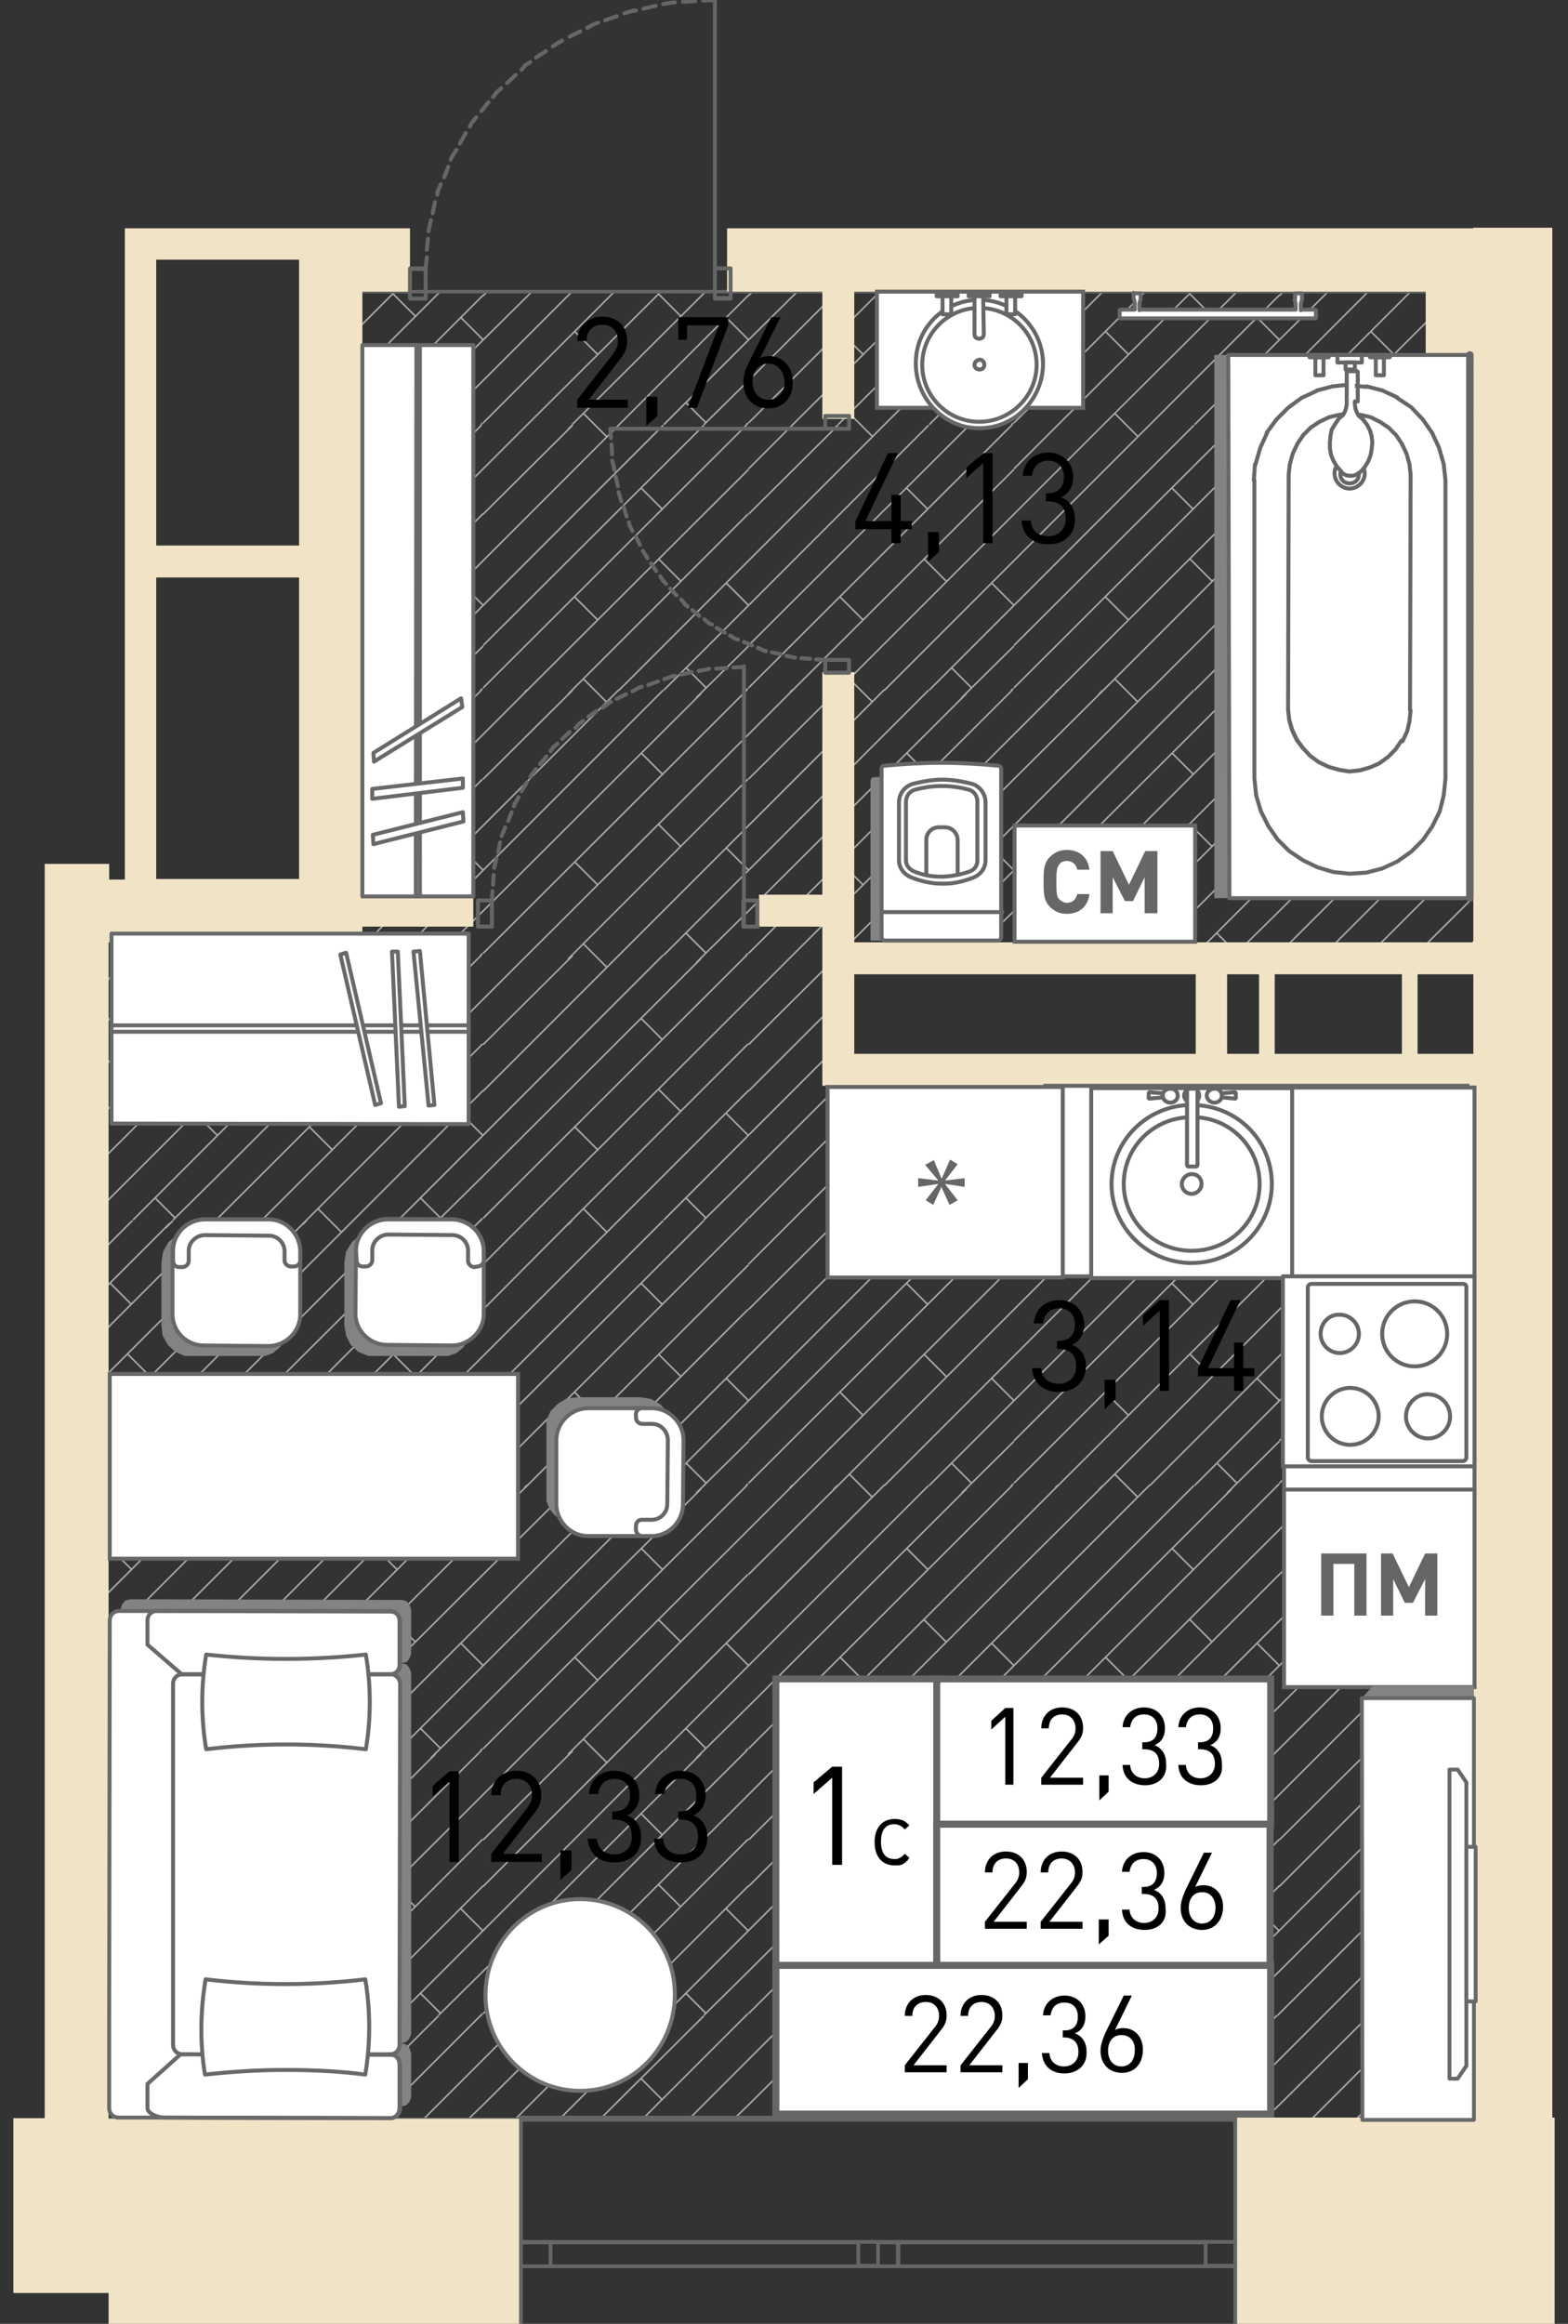 <?xml version="1.0" encoding="utf-8"?>
<!-- Generator: Adobe Illustrator 22.1.0, SVG Export Plug-In . SVG Version: 6.00 Build 0)  -->
<svg version="1.1" id="Слой_1" xmlns="http://www.w3.org/2000/svg" xmlns:xlink="http://www.w3.org/1999/xlink" x="0px" y="0px"
	 viewBox="0 0 270 400" style="enable-background:new 0 0 270 400;" xml:space="preserve">
<rect x="0" y="0" width="270" height="400" fill="#333333" stroke="none"/>
<path style="fill:none;stroke:#AAAAAA;stroke-width:0.273;stroke-miterlimit:10;" d="M148.2,164.4l0.4,0.4 M159.5,164.9l0.5-0.5
	 M151.9,164.8l0.4-0.4 M143.5,165.1l0.7-0.7 M136,164.9l0.5-0.5 M166.4,164.9l0.5-0.5 M174.1,164.5l0.1-0.1 M128.9,195.4
	L128.9,195.4 M128.9,195.4l15.5-15.5 M151.9,164.8l0.4-0.4 M128.9,187.8l15.5-15.5 M128.9,179.8l15.4-15.3 M128.9,172l7.6-7.6
	 M170.8,191.7l3.8,3.8 M146.3,208.1l1.9,1.9 M159.1,187.5l3.9,3.9 M144.7,194l3.9,3.9 M163.8,206.2l3.5,3.5 M160,210l14.6-14.6
	 M152.3,210l22.3-22.3 M144.3,210l26.1-26.1 M136.5,210l26.2-26.1 M128.9,202.4l18.5-18.5 M173.7,164.9l0.5-0.5 M128.9,209.7
	l25.8-25.8 M166.9,210l7.7-7.6 M174.2,210l0.3-0.3 M152.3,210l0.3-0.3 M144.3,210L144.3,210 M136.5,210l0.3-0.3 M128.9,209.7
	l0.3-0.3 M174.2,210l0.3-0.3 M193.9,164.4l0.6,0.6 M205,165.1l0.7-0.7 M197.5,164.9l0.5-0.5 M189.4,165l0.6-0.6 M181.7,164.9
	l0.5-0.5 M211.9,165.1l0.7-0.7 M219.8,164.5l0.1-0.1 M174.6,195.4L174.6,195.4 M205,165.1l0.1-0.1 M174.6,195.4l11.5-11.5
	 M197.3,165l0.6-0.6 M174.6,187.8l3.8-3.8 M189.4,165l0.6-0.6 M181.6,165l0.6-0.6 M216.5,191.7l3.8,3.8 M192,208.1l1.9,1.9
	 M204.9,187.5l3.9,3.9 M190.4,194l3.9,3.9 M209.5,206.2l3.5,3.5 M205.7,210l14.6-14.6 M198,210l22.3-22.3 M190,210l26.1-26
	 M182.2,210l26.1-26 M211.9,165.1l0.2-0.2 M174.6,202.4L193,184 M219.2,165.1l0.7-0.7 M174.6,209.7l25.8-25.7 M212.6,210l7.7-7.6
	 M220,210l0.3-0.3 M198,210l0.3-0.3 M190,210L190,210 M182.2,210l0.3-0.3 M174.6,209.7l0.3-0.3 M220,210l0.3-0.3 M239.6,164.4
	l0.8,0.8 M250.5,165.3l0.9-0.9 M243.2,164.9l0.5-0.5 M234.9,165.1l0.7-0.7 M227.4,164.9l0.5-0.5 M257,165.7l1.3-1.3 M220.3,195.4
	L220.3,195.4 M250.5,165.3l0.3-0.3 M220.3,195.4l11.4-11.4 M242.8,165.2l0.8-0.8 M220.3,187.8l3.8-3.7 M234.9,165.2l0.8-0.8
	 M227.1,165.2l0.8-0.8 M237.7,208.1l1.9,1.9 M250.6,187.5l3.9,3.9 M236.1,194l3.9,3.9 M255.2,206.2l3.5,3.5 M251.4,210l9.8-9.8
	 M243.7,210l17.6-17.5 M235.7,210l25.6-25.6 M256,181.9l5.3-5.3 M227.9,210l26-26 M255.8,167l2-2 M220.3,202.4l18.4-18.4
	 M255.9,174.2l5.5-5.5 M220.3,209.7l25.7-25.6 M258.3,210l2.9-2.8 M243.7,210l0.3-0.3 M235.7,210L235.7,210 M227.9,210l0.3-0.3
	 M220.3,209.7l0.3-0.3 M21.5,348.3l1.3-1.3 M14.7,347.4l0.5-0.5 M28.5,348.3l1.3-1.3 M37,347.1l0.1-0.1 M14.5,355.3l7.8-7.8
	 M14.4,347.7l0.7-0.7 M19,357.8l3.6,3.6 M34.9,364.8l2.6-2.5 M27.1,364.8l10.3-10.3 M14.5,362.2l14.7-14.7 M19.2,364.8l17.9-17.9
	 M21.5,302.6l1.3-1.3 M14.7,301.8l0.5-0.5 M28.5,302.6l1.3-1.3 M37,301.4l0.1-0.1 M14.2,309.9l8.1-8.1 M14.1,302.3l1-1 M19,312.2
	l3.6,3.6 M33.7,328.6l3.8,3.8 M22,324.4l3.9,3.9 M26.7,343.1l3.5,3.5 M22.9,346.9l14.6-14.6 M15.2,346.9l22.3-22.3 M14.4,339.7
	l23.1-23 M14.3,332l23.1-23.1 M14.2,316.9l15-15 M14.3,324.1l22.8-22.8 M29.8,346.9l7.7-7.6 M37.1,346.9l0.3-0.3 M15.2,346.9
	l0.3-0.3 M37.1,346.9l0.3-0.3 M21.5,257l1.3-1.3 M14.7,256.1l0.5-0.5 M28.5,257l1.3-1.3 M37,255.8l0.1-0.1 M13.9,264.6l8.4-8.4
	 M13.9,257l1.3-1.3 M19,266.5l3.6,3.6 M33.7,282.9l3.8,3.8 M22,278.8l3.9,3.9 M26.7,297.5l3.5,3.5 M22.9,301.3l14.6-14.6
	 M15.2,301.3L37.5,279 M14.1,294.4L37.5,271 M14,286.7l23.4-23.4 M13.9,271.5l15.3-15.3 M14,278.8l23.1-23.1 M29.8,301.3l7.7-7.6
	 M37.1,301.3l0.3-0.3 M15.2,301.3l0.3-0.3 M37.1,301.3l0.3-0.3 M21.5,211.4l1.3-1.3 M14.7,210.5l0.5-0.5 M28.5,211.4l1.3-1.3
	 M37,210.2l0.1-0.1 M13.6,219.3l8.7-8.7 M13.6,211.6l1.6-1.6 M19,220.9l3.6,3.6 M33.7,237.3l3.8,3.8 M22,233.1l3.9,3.9 M26.7,251.8
	l3.5,3.5 M22.9,255.7l14.6-14.6 M15.2,255.7l22.3-22.3 M13.8,249l23.7-23.6 M13.7,241.3l23.7-23.7 M13.6,226.2l15.6-15.6
	 M13.7,233.4L37.1,210 M29.8,255.7l7.7-7.6 M37.1,255.7l0.3-0.3 M15.2,255.7l0.3-0.3 M37.1,255.7l0.3-0.3 M21.5,165.7l1.3-1.3
	 M14.7,164.9l0.5-0.5 M28.5,165.7l1.3-1.3 M37,164.5l0.1-0.1 M13.3,173.9l9-9 M13.3,166.3l1.9-1.9 M19,175.3l3.6,3.6 M33.7,191.7
	l3.8,3.8 M22,187.5l3.9,3.9 M26.7,206.2l3.5,3.5 M22.9,210l14.6-14.6 M15.2,210l22.3-22.3 M13.5,203.7l24-23.9 M13.5,196l24-24
	 M13.4,180.8L29.3,165 M13.4,188.1l23.7-23.7 M29.8,210l7.7-7.6 M37.1,210l0.3-0.3 M15.2,210l0.3-0.3 M37.1,210l0.3-0.3 M26.7,160.6
	l3.5,3.5 M22.9,164.4l9.8-9.8 M15.2,164.4l9.6-9.6 M13.2,158.3l3.2-3.2 M29.8,164.4l7.7-7.6 M37.1,164.4l0.3-0.3 M15.2,164.4
	l0.3-0.3 M37.1,164.4l0.3-0.3 M56.7,346.9l2,2 M67.2,348.3l1.3-1.3 M60.4,347.4l0.5-0.5 M52.1,347.7l0.7-0.7 M44.6,347.4l0.5-0.5
	 M74.2,348.3l1.3-1.3 M82.7,347.1l0.1-0.1 M50.6,364.8L68,347.5 M42.9,364.8l17.9-17.9 M37.5,362.3l15.4-15.3 M37.5,354.5l7.6-7.6
	 M64.7,357.8l3.6,3.6 M80.6,364.8l2.6-2.5 M72.9,364.8l10.3-10.3 M57.6,364.8L75,347.5 M64.9,364.8l17.9-17.9 M56.7,301.3l2,2
	 M67.2,302.6l1.3-1.3 M60.4,301.8l0.5-0.5 M52.1,302l0.7-0.7 M44.6,301.8l0.5-0.5 M74.2,302.6l1.3-1.3 M82.7,301.4l0.1-0.1
	 M37.5,332.3L37.5,332.3 M37.5,332.3L68,301.9 M37.5,324.7l23.4-23.4 M37.5,316.7l15.4-15.3 M37.5,308.9l7.6-7.6 M64.7,312.2
	l3.6,3.6 M79.4,328.6l3.8,3.8 M54.8,345l1.9,1.9 M67.7,324.4l3.9,3.9 M53.3,330.9l3.9,3.9 M72.4,343.1l3.5,3.5 M68.6,346.9
	l14.6-14.6 M60.9,346.9l22.3-22.3 M52.8,346.9l30.3-30.3 M45.1,346.9l38.1-38 M37.5,339.3L75,301.9 M37.5,346.6l45.4-45.3
	 M75.5,346.9l7.7-7.6 M82.8,346.9l0.3-0.3 M60.9,346.9l0.3-0.3 M52.8,346.9L52.8,346.9 M45.1,346.9l0.3-0.3 M37.5,346.6l0.3-0.3
	 M82.8,346.9l0.3-0.3 M56.7,255.7l2,2 M67.2,257l1.3-1.3 M60.4,256.1l0.5-0.5 M52.1,256.4l0.7-0.7 M44.6,256.1l0.5-0.5 M74.2,257
	l1.3-1.3 M82.7,255.8l0.1-0.1 M37.5,286.7L37.5,286.7 M37.5,286.7L68,256.2 M37.5,279l23.4-23.4 M37.5,271l15.4-15.3 M37.5,263.3
	l7.6-7.6 M64.7,266.5l3.6,3.6 M79.4,282.9l3.8,3.8 M54.8,299.4l1.9,1.9 M67.7,278.8l3.9,3.9 M53.3,285.3l3.9,3.9 M72.4,297.5
	l3.5,3.5 M68.6,301.3l14.6-14.6 M60.9,301.3L83.2,279 M52.8,301.3L83.2,271 M45.1,301.3l38.1-38 M37.5,293.7L75,256.2 M37.5,301
	l45.4-45.3 M75.5,301.3l7.7-7.6 M82.8,301.3l0.3-0.3 M60.9,301.3l0.3-0.3 M52.8,301.3L52.8,301.3 M45.1,301.3l0.3-0.3 M37.5,301
	l0.3-0.3 M82.8,301.3l0.3-0.3 M56.7,210l2,2 M67.2,211.4l1.3-1.3 M60.4,210.5l0.5-0.5 M52.1,210.8l0.7-0.7 M44.6,210.5l0.5-0.5
	 M74.2,211.4l1.3-1.3 M82.7,210.2l0.1-0.1 M37.5,241.1L37.5,241.1 M37.5,241.1L68,210.6 M37.5,233.4L60.9,210 M37.5,225.4L52.8,210
	 M37.5,217.6l7.6-7.6 M64.7,220.9l3.6,3.6 M79.4,237.3l3.8,3.8 M54.8,253.8l1.9,1.9 M67.7,233.1l3.9,3.9 M53.3,239.7l3.9,3.9
	 M72.4,251.8l3.5,3.5 M68.6,255.7l14.6-14.6 M60.9,255.7l22.3-22.3 M52.8,255.7l30.3-30.3 M45.1,255.7l38.1-38 M37.5,248L75,210.6
	 M37.5,255.3L82.8,210 M75.5,255.7l7.7-7.6 M82.8,255.7l0.3-0.3 M60.9,255.7l0.3-0.3 M52.8,255.7L52.8,255.7 M45.1,255.7l0.3-0.3
	 M37.5,255.3l0.3-0.3 M82.8,255.7l0.3-0.3 M56.7,164.4l2,2 M67.2,165.7l1.3-1.3 M60.4,164.9l0.5-0.5 M52.1,165.1l0.7-0.7
	 M44.6,164.9l0.5-0.5 M74.2,165.7l1.3-1.3 M82.7,164.5l0.1-0.1 M37.5,195.4L37.5,195.4 M37.5,195.4L68,165 M37.5,187.8l23.4-23.4
	 M37.5,179.8l15.4-15.3 M37.5,172l7.6-7.6 M64.7,175.3l3.6,3.6 M79.4,191.7l3.8,3.8 M54.8,208.1l1.9,1.9 M67.7,187.5l3.9,3.9
	 M53.3,194l3.9,3.9 M72.4,206.2l3.5,3.5 M68.6,210l14.6-14.6 M60.9,210l22.3-22.3 M52.8,210l30.3-30.3 M45.1,210l38.1-38
	 M37.5,202.4L75,165 M37.5,209.7l45.4-45.3 M75.5,210l7.7-7.6 M82.8,210l0.3-0.3 M60.9,210l0.3-0.3 M52.8,210L52.8,210 M45.1,210
	l0.3-0.3 M37.5,209.7l0.3-0.3 M82.8,210l0.3-0.3 M57.1,119.2l1.6,1.6 M67.2,120.1l1.3-1.3 M60.4,119.2l0.5-0.5 M74.2,120.1l1.3-1.3
	 M82.7,118.9l0.1-0.1 M57.1,130.2L68,119.3 M57.1,122.5l3.8-3.7 M64.7,129.6l3.6,3.6 M79.4,146l3.8,3.8 M54.8,162.5l1.9,1.9
	 M67.7,141.9l3.9,3.9 M56.9,152l0.3,0.3 M72.4,160.6l3.5,3.5 M68.6,164.4l14.6-14.6 M60.9,164.4l22.3-22.3 M52.8,164.4l30.3-30.3
	 M56.9,152.6l26.3-26.2 M45.1,164.4l10.5-10.5 M57,137.2L75,119.3 M37.5,156.8l2.4-2.4 M57,144.6l25.9-25.8 M37.5,164.1l9.9-9.9
	 M75.5,164.4l7.7-7.6 M82.8,164.4l0.3-0.3 M60.9,164.4l0.3-0.3 M52.8,164.4L52.8,164.4 M45.1,164.4l0.3-0.3 M37.5,164.1l0.3-0.3
	 M82.8,164.4l0.3-0.3 M57.4,73.8l1.3,1.3 M67.2,74.5l1.3-1.3 M60.4,73.6l0.5-0.5 M74.2,74.5l1.3-1.3 M82.7,73.3l0.1-0.1 M57.4,84.3
	L68,73.7 M57.4,76.6l3.4-3.4 M64.7,84l3.6,3.6 M79.4,100.4l3.8,3.8 M67.7,96.2l3.9,3.9 M72.4,114.9l3.5,3.5 M68.6,118.8l14.6-14.6
	 M60.9,118.8l22.3-22.3 M57.2,114.4l26-26 M57.2,106.6l26-25.9 M57.3,91.3L75,73.7 M57.3,98.7l25.6-25.5 M75.5,118.8l7.7-7.6
	 M82.8,118.8l0.3-0.3 M60.9,118.8l0.3-0.3 M82.8,118.8l0.3-0.3 M79.4,54.7l3.8,3.8 M67.7,50.6l3.9,3.9 M72.4,69.3l3.5,3.5
	 M68.6,73.1l14.6-14.6 M60.9,73.1l22.3-22.3 M57.5,68.5l18.3-18.3 M57.5,60.7L68,50.2 M57.6,52.7l2.5-2.5 M75.5,73.1l7.7-7.6
	 M82.8,73.1l0.3-0.3 M60.9,73.1l0.3-0.3 M82.8,73.1l0.3-0.3 M102.4,346.9l2,2 M112.9,348.3l1.3-1.3 M106.1,347.4l0.5-0.5
	 M97.8,347.7l0.7-0.7 M90.3,347.4l0.5-0.5 M119.9,348.3l1.3-1.3 M128.4,347.1l0.1-0.1 M96.3,364.8l17.4-17.3 M88.7,364.8l17.9-17.9
	 M83.2,362.3l15.4-15.3 M83.2,354.5l7.6-7.6 M110.4,357.8l3.6,3.6 M126.3,364.8l2.6-2.5 M118.6,364.8l10.3-10.3 M103.3,364.8
	l17.4-17.3 M110.6,364.8l17.9-17.9 M102.4,301.3l2,2 M112.9,302.6l1.3-1.3 M106.1,301.8l0.5-0.5 M97.8,302l0.7-0.7 M90.3,301.8
	l0.5-0.5 M119.9,302.6l1.3-1.3 M128.4,301.4l0.1-0.1 M83.2,332.3L83.2,332.3 M83.2,332.3l30.5-30.5 M83.2,324.7l23.4-23.4
	 M83.2,316.7l15.4-15.3 M83.2,308.9l7.6-7.6 M110.4,312.2l3.6,3.6 M125.1,328.6l3.8,3.8 M100.5,345l1.9,1.9 M113.4,324.4l3.9,3.9
	 M99,330.9l3.9,3.9 M118.1,343.1l3.5,3.5 M114.3,346.9l14.6-14.6 M106.6,346.9l22.3-22.3 M98.5,346.9l30.3-30.3 M90.8,346.9l38.1-38
	 M83.2,339.3l37.5-37.4 M83.2,346.6l45.4-45.3 M121.2,346.9l7.7-7.6 M128.5,346.9l0.3-0.3 M106.6,346.9l0.3-0.3 M98.5,346.9
	L98.5,346.9 M90.8,346.9l0.3-0.3 M83.2,346.6l0.3-0.3 M128.5,346.9l0.3-0.3 M102.4,255.7l2,2 M112.9,257l1.3-1.3 M106.1,256.1
	l0.5-0.5 M97.8,256.4l0.7-0.7 M90.3,256.1l0.5-0.5 M119.9,257l1.3-1.3 M128.4,255.8l0.1-0.1 M83.2,286.7L83.2,286.7 M83.2,286.7
	l30.5-30.5 M83.2,279l23.4-23.4 M83.2,271l15.4-15.3 M83.2,263.3l7.6-7.6 M110.4,266.5l3.6,3.6 M125.1,282.9l3.8,3.8 M100.5,299.4
	l1.9,1.9 M113.4,278.8l3.9,3.9 M99,285.3l3.9,3.9 M118.1,297.5l3.5,3.5 M114.3,301.3l14.6-14.6 M106.6,301.3l22.3-22.3 M98.5,301.3
	l30.3-30.3 M90.8,301.3l38.1-38 M83.2,293.7l37.5-37.4 M83.2,301l45.4-45.3 M121.2,301.3l7.7-7.6 M128.5,301.3l0.3-0.3 M106.6,301.3
	l0.3-0.3 M98.5,301.3L98.5,301.3 M90.8,301.3l0.3-0.3 M83.2,301l0.3-0.3 M128.5,301.3l0.3-0.3 M102.4,210l2,2 M112.9,211.4l1.3-1.3
	 M106.1,210.5l0.5-0.5 M97.8,210.8l0.7-0.7 M90.3,210.5l0.5-0.5 M119.9,211.4l1.3-1.3 M128.4,210.2l0.1-0.1 M83.2,241.1L83.2,241.1
	 M83.2,241.1l30.5-30.5 M83.2,233.4l23.4-23.4 M83.2,225.4L98.5,210 M83.2,217.6l7.6-7.6 M110.4,220.9l3.6,3.6 M125.1,237.3l3.8,3.8
	 M100.5,253.8l1.9,1.9 M113.4,233.1l3.9,3.9 M99,239.7l3.9,3.9 M118.1,251.8l3.5,3.5 M114.3,255.7l14.6-14.6 M106.6,255.7l22.3-22.3
	 M98.5,255.7l30.3-30.3 M90.8,255.7l38.1-38 M83.2,248l37.5-37.4 M83.2,255.3l45.4-45.3 M121.2,255.7l7.7-7.6 M128.5,255.7l0.3-0.3
	 M106.6,255.7l0.3-0.3 M98.5,255.7L98.5,255.7 M90.8,255.7l0.3-0.3 M83.2,255.3l0.3-0.3 M128.5,255.7l0.3-0.3 M102.4,164.4l2,2
	 M112.9,165.7l1.3-1.3 M106.1,164.9l0.5-0.5 M97.8,165.1l0.7-0.7 M90.3,164.9l0.5-0.5 M119.9,165.7l1.3-1.3 M128.4,164.5l0.1-0.1
	 M83.2,195.4L83.2,195.4 M83.2,195.4l30.5-30.5 M83.2,187.8l23.4-23.4 M83.2,179.8l15.4-15.3 M83.2,172l7.6-7.6 M110.4,175.3
	l3.6,3.6 M125.1,191.7l3.8,3.8 M100.5,208.1l1.9,1.9 M113.4,187.5l3.9,3.9 M99,194l3.9,3.9 M118.1,206.2l3.5,3.5 M114.3,210
	l14.6-14.6 M106.6,210l22.3-22.3 M98.5,210l30.3-30.3 M90.8,210l38.1-38 M83.2,202.4l37.5-37.4 M83.2,209.7l45.4-45.3 M121.2,210
	l7.7-7.6 M128.5,210l0.3-0.3 M106.6,210l0.3-0.3 M98.5,210L98.5,210 M90.8,210l0.3-0.3 M83.2,209.7l0.3-0.3 M128.5,210l0.3-0.3
	 M102.4,118.8l2,2 M112.9,120.1l1.3-1.3 M106.1,119.2l0.5-0.5 M97.8,119.5l0.7-0.7 M90.3,119.2l0.5-0.5 M119.9,120.1l1.3-1.3
	 M128.4,118.9l0.1-0.1 M83.2,149.8L83.2,149.8 M83.2,149.8l30.5-30.5 M83.2,142.1l23.4-23.4 M83.2,134.1l15.4-15.3 M83.2,126.4
	l7.6-7.6 M110.4,129.6l3.6,3.6 M125.1,146l3.8,3.8 M100.5,162.5l1.9,1.9 M113.4,141.9l3.9,3.9 M99,148.4l3.9,3.9 M118.1,160.6
	l3.5,3.5 M114.3,164.4l14.6-14.6 M106.6,164.4l22.3-22.3 M98.5,164.4l30.3-30.3 M90.8,164.4l38.1-38 M83.2,156.8l37.5-37.4
	 M83.2,164.1l45.4-45.3 M121.2,164.4l7.7-7.6 M128.5,164.4l0.3-0.3 M106.6,164.4l0.3-0.3 M98.5,164.4L98.5,164.4 M90.8,164.4
	l0.3-0.3 M83.2,164.1l0.3-0.3 M128.5,164.4l0.3-0.3 M102.4,73.1l2,2 M112.9,74.5l1.3-1.3 M106.1,73.6l0.5-0.5 M97.8,73.9l0.7-0.7
	 M90.3,73.6l0.5-0.5 M119.9,74.5l1.3-1.3 M128.4,73.3l0.1-0.1 M83.2,104.2L83.2,104.2 M83.2,104.2l30.5-30.5 M83.2,96.5l23.4-23.4
	 M83.2,88.5l15.4-15.3 M83.2,80.7l7.6-7.6 M110.4,84l3.6,3.6 M125.1,100.4l3.8,3.8 M100.5,116.9l1.9,1.9 M113.4,96.2l3.9,3.9
	 M99,102.8l3.9,3.9 M118.1,114.9l3.5,3.5 M114.3,118.8l14.6-14.6 M106.6,118.8l22.3-22.3 M98.5,118.8l30.3-30.3 M90.8,118.8l38.1-38
	 M83.2,111.1l37.5-37.4 M83.2,118.4l45.4-45.3 M121.2,118.8l7.7-7.6 M128.5,118.8l0.3-0.3 M106.6,118.8l0.3-0.3 M98.5,118.8
	L98.5,118.8 M90.8,118.8l0.3-0.3 M83.2,118.4l0.3-0.3 M128.5,118.8l0.3-0.3 M83.2,58.5L83.2,58.5 M83.2,58.5l8.4-8.3 M83.2,50.9
	l0.7-0.7 M125.1,54.7l3.8,3.8 M100.5,71.2l1.9,1.9 M113.4,50.6l3.9,3.9 M99,57.1l3.9,3.9 M118.1,69.3l3.5,3.5 M114.3,73.1l14.6-14.6
	 M106.6,73.1l22.3-22.3 M98.5,73.1l23-22.9 M90.8,73.1l23-22.9 M83.2,65.5l15.3-15.3 M83.2,72.8l22.6-22.6 M121.2,73.1l7.7-7.6
	 M128.5,73.1l0.3-0.3 M106.6,73.1l0.3-0.3 M98.5,73.1L98.5,73.1 M90.8,73.1l0.3-0.3 M83.2,72.8l0.3-0.3 M128.5,73.1l0.3-0.3
	 M148.2,346.9l2,2 M158.6,348.3l1.3-1.3 M151.8,347.4l0.5-0.5 M143.5,347.7l0.7-0.7 M136,347.4l0.5-0.5 M165.6,348.3l1.3-1.3
	 M174.1,347.1l0.1-0.1 M142,364.8l17.4-17.3 M134.4,364.8l17.9-17.9 M128.9,362.3l15.4-15.3 M128.9,354.5l7.6-7.6 M156.1,357.8
	l3.6,3.6 M172,364.8l2.6-2.5 M164.3,364.8l10.3-10.3 M149,364.8l17.4-17.3 M156.3,364.8l17.9-17.9 M148.2,301.3l2,2 M158.6,302.6
	l1.3-1.3 M151.8,301.8l0.5-0.5 M143.5,302l0.7-0.7 M136,301.8l0.5-0.5 M165.6,302.6l1.3-1.3 M174.1,301.4l0.1-0.1 M128.9,332.3
	L128.9,332.3 M128.9,332.3l30.5-30.5 M128.9,324.7l23.4-23.4 M128.9,316.7l15.4-15.3 M128.9,308.9l7.6-7.6 M156.1,312.2l3.6,3.6
	 M170.8,328.6l3.8,3.8 M146.3,345l1.9,1.9 M159.1,324.4l3.9,3.9 M144.7,330.9l3.9,3.9 M163.8,343.1l3.5,3.5 M160,346.9l14.6-14.6
	 M152.3,346.9l22.3-22.3 M144.3,346.9l30.3-30.3 M136.5,346.9l38.1-38 M128.9,339.3l37.5-37.4 M128.9,346.6l45.4-45.3 M166.9,346.9
	l7.7-7.6 M174.2,346.9l0.3-0.3 M152.3,346.9l0.3-0.3 M144.3,346.9L144.3,346.9 M136.5,346.9l0.3-0.3 M128.9,346.6l0.3-0.3
	 M174.2,346.9l0.3-0.3 M148.2,255.7l2,2 M158.6,257l1.3-1.3 M151.8,256.1l0.5-0.5 M143.5,256.4l0.7-0.7 M136,256.1l0.5-0.5
	 M165.6,257l1.3-1.3 M174.1,255.8l0.1-0.1 M128.9,286.7L128.9,286.7 M128.9,286.7l30.5-30.5 M128.9,279l23.4-23.4 M128.9,271
	l15.4-15.3 M128.9,263.3l7.6-7.6 M156.1,266.5l3.6,3.6 M170.8,282.9l3.8,3.8 M146.3,299.4l1.9,1.9 M159.1,278.8l3.9,3.9
	 M144.7,285.3l3.9,3.9 M163.8,297.5l3.5,3.5 M160,301.3l14.6-14.6 M152.3,301.3l22.3-22.3 M144.3,301.3l30.3-30.3 M136.5,301.3
	l38.1-38 M128.9,293.7l37.5-37.4 M128.9,301l45.4-45.3 M166.9,301.3l7.7-7.6 M174.2,301.3l0.3-0.3 M152.3,301.3l0.3-0.3
	 M144.3,301.3L144.3,301.3 M136.5,301.3l0.3-0.3 M128.9,301l0.3-0.3 M174.2,301.3l0.3-0.3 M148.2,210l2,2 M158.6,211.4l1.3-1.3
	 M151.8,210.5l0.5-0.5 M143.5,210.8l0.7-0.7 M136,210.5l0.5-0.5 M165.6,211.4l1.3-1.3 M174.1,210.2l0.1-0.1 M128.9,241.1
	L128.9,241.1 M128.9,241.1l30.5-30.5 M128.9,233.4l23.4-23.4 M128.9,225.4l15.4-15.3 M128.9,217.6l7.6-7.6 M156.1,220.9l3.6,3.6
	 M170.8,237.3l3.8,3.8 M146.3,253.8l1.9,1.9 M159.1,233.1l3.9,3.9 M144.7,239.7l3.9,3.9 M163.8,251.8l3.5,3.5 M160,255.7l14.6-14.6
	 M152.3,255.7l22.3-22.3 M144.3,255.7l30.3-30.3 M136.5,255.7l38.1-38 M128.9,248l37.5-37.4 M128.9,255.3l45.4-45.3 M166.9,255.7
	l7.7-7.6 M174.2,255.7l0.3-0.3 M152.3,255.7l0.3-0.3 M144.3,255.7L144.3,255.7 M136.5,255.7l0.3-0.3 M128.9,255.3l0.3-0.3
	 M174.2,255.7l0.3-0.3 M148.2,164.4l0.4,0.4 M159.5,164.9l0.5-0.5 M151.9,164.8l0.4-0.4 M143.5,165.1l0.7-0.7 M136,164.9l0.5-0.5
	 M166.4,164.9l0.5-0.5 M174.1,164.5l0.1-0.1 M128.9,195.4L128.9,195.4 M128.9,195.4l15.5-15.5 M151.9,164.8l0.4-0.4 M128.9,187.8
	l15.5-15.5 M128.9,179.8l15.4-15.3 M128.9,172l7.6-7.6 M170.8,191.7l3.8,3.8 M146.3,208.1l1.9,1.9 M159.1,187.5l3.9,3.9 M144.7,194
	l3.9,3.9 M163.8,206.2l3.5,3.5 M160,210l14.6-14.6 M152.3,210l22.3-22.3 M144.3,210l26.1-26.1 M136.5,210l26.2-26.1 M128.9,202.4
	l18.5-18.5 M173.7,164.9l0.5-0.5 M128.9,209.7l25.8-25.8 M166.9,210l7.7-7.6 M174.2,210l0.3-0.3 M152.3,210l0.3-0.3 M144.3,210
	L144.3,210 M136.5,210l0.3-0.3 M128.9,209.7l0.3-0.3 M174.2,210l0.3-0.3 M148.2,118.8l2,2 M158.6,120.1l1.3-1.3 M151.8,119.2
	l0.5-0.5 M143.5,119.5l0.7-0.7 M136,119.2l0.5-0.5 M165.6,120.1l1.3-1.3 M174.1,118.9l0.1-0.1 M128.9,149.8L128.9,149.8
	 M128.9,149.8l30.5-30.5 M128.9,142.1l23.4-23.4 M128.9,134.1l15.4-15.3 M128.9,126.4l7.6-7.6 M156.1,129.6l3.6,3.6 M170.8,146
	l3.8,3.8 M146.3,162.5l1.9,1.9 M159.1,141.9l3.9,3.9 M144.7,148.4l3.9,3.9 M163.8,160.6l3.5,3.5 M160,164.4l14.6-14.6 M152.3,164.4
	l22.3-22.3 M144.3,164.4l30.3-30.3 M136.5,164.4l38.1-38 M128.9,156.8l37.5-37.4 M128.9,164.1l45.4-45.3 M166.9,164.4l7.7-7.6
	 M174.2,164.4l0.3-0.3 M152.3,164.4l0.3-0.3 M144.3,164.4L144.3,164.4 M136.5,164.4l0.3-0.3 M128.9,164.1l0.3-0.3 M174.2,164.4
	l0.3-0.3 M148.2,73.1l2,2 M158.6,74.5l1.3-1.3 M151.8,73.6l0.5-0.5 M143.5,73.9l0.7-0.7 M136,73.6l0.5-0.5 M165.6,74.5l1.3-1.3
	 M174.1,73.3l0.1-0.1 M128.9,104.2L128.9,104.2 M128.9,104.2l30.5-30.5 M128.9,96.5l23.4-23.4 M128.9,88.5l15.4-15.3 M128.9,80.7
	l7.6-7.6 M156.1,84l3.6,3.6 M170.8,100.4l3.8,3.8 M146.3,116.9l1.9,1.9 M159.1,96.2l3.9,3.9 M144.7,102.8l3.9,3.9 M163.8,114.9
	l3.5,3.5 M160,118.8l14.6-14.6 M152.3,118.8l22.3-22.3 M144.3,118.8l30.3-30.3 M136.5,118.8l38.1-38 M128.9,111.1l37.5-37.4
	 M128.9,118.4l45.4-45.3 M166.9,118.8l7.7-7.6 M174.2,118.8l0.3-0.3 M152.3,118.8l0.3-0.3 M144.3,118.8L144.3,118.8 M136.5,118.8
	l0.3-0.3 M128.9,118.4l0.3-0.3 M174.2,118.8l0.3-0.3 M128.9,58.5L128.9,58.5 M128.9,58.5l8.4-8.3 M128.9,50.9l0.7-0.7 M170.8,54.7
	l3.8,3.8 M146.3,71.2l1.9,1.9 M159.1,50.6l3.9,3.9 M144.7,57.1l3.9,3.9 M163.8,69.3l3.5,3.5 M160,73.1l14.6-14.6 M152.3,73.1
	l22.3-22.3 M144.3,73.1l23-22.9 M136.5,73.1l23-22.9 M128.9,65.5l15.3-15.3 M128.9,72.8l22.6-22.6 M166.9,73.1l7.7-7.6 M174.2,73.1
	l0.3-0.3 M152.3,73.1l0.3-0.3 M144.3,73.1L144.3,73.1 M136.5,73.1l0.3-0.3 M128.9,72.8l0.3-0.3 M174.2,73.1l0.3-0.3 M193.9,346.9
	l2,2 M204.3,348.3l1.3-1.3 M197.5,347.4l0.5-0.5 M189.2,347.7l0.7-0.7 M181.7,347.4l0.5-0.5 M211.3,348.3l1.3-1.3 M219.8,347.1
	l0.1-0.1 M187.7,364.8l17.4-17.3 M180.1,364.8l17.9-17.9 M174.6,362.3l15.4-15.3 M174.6,354.5l7.6-7.6 M201.8,357.8l3.6,3.6
	 M217.7,364.8l2.6-2.5 M210,364.8l10.3-10.3 M194.7,364.8l17.4-17.3 M202,364.8l17.9-17.9 M193.9,301.3l2,2 M204.3,302.6l1.3-1.3
	 M197.5,301.8l0.5-0.5 M189.2,302l0.7-0.7 M181.7,301.8l0.5-0.5 M211.3,302.6l1.3-1.3 M219.8,301.4l0.1-0.1 M174.6,332.3
	L174.6,332.3 M174.6,332.3l30.5-30.5 M174.6,324.7l23.4-23.4 M174.6,316.7l15.4-15.3 M174.6,308.9l7.6-7.6 M201.8,312.2l3.6,3.6
	 M216.5,328.6l3.8,3.8 M192,345l1.9,1.9 M204.9,324.4l3.9,3.9 M190.4,330.9l3.9,3.9 M209.5,343.1l3.5,3.5 M205.7,346.9l14.6-14.6
	 M198,346.9l22.3-22.3 M190,346.9l30.3-30.3 M182.2,346.9l38.1-38 M174.6,339.3l37.5-37.4 M174.6,346.6l45.4-45.3 M212.6,346.9
	l7.7-7.6 M220,346.9l0.3-0.3 M198,346.9l0.3-0.3 M190,346.9L190,346.9 M182.2,346.9l0.3-0.3 M174.6,346.6l0.3-0.3 M220,346.9
	l0.3-0.3 M193.9,255.7l2,2 M204.3,257l1.3-1.3 M197.5,256.1l0.5-0.5 M189.2,256.4l0.7-0.7 M181.7,256.1l0.5-0.5 M211.3,257l1.3-1.3
	 M219.8,255.8l0.1-0.1 M174.6,286.7L174.6,286.7 M174.6,286.7l30.5-30.5 M174.6,279l23.4-23.4 M174.6,271l15.4-15.3 M174.6,263.3
	l7.6-7.6 M201.8,266.5l3.6,3.6 M216.5,282.9l3.8,3.8 M192,299.4l1.9,1.9 M204.9,278.8l3.9,3.9 M190.4,285.3l3.9,3.9 M209.5,297.5
	l3.5,3.5 M205.7,301.3l14.6-14.6 M198,301.3l22.3-22.3 M190,301.3l30.3-30.3 M182.2,301.3l38.1-38 M174.6,293.7l37.5-37.4
	 M174.6,301l45.4-45.3 M212.6,301.3l7.7-7.6 M220,301.3l0.3-0.3 M198,301.3l0.3-0.3 M190,301.3L190,301.3 M182.2,301.3l0.3-0.3
	 M174.6,301l0.3-0.3 M220,301.3l0.3-0.3 M193.9,210l2,2 M204.3,211.4l1.3-1.3 M197.5,210.5l0.5-0.5 M189.2,210.8l0.7-0.7
	 M181.7,210.5l0.5-0.5 M211.3,211.4l1.3-1.3 M219.8,210.2l0.1-0.1 M174.6,241.1L174.6,241.1 M174.6,241.1l30.5-30.5 M174.6,233.4
	L198,210 M174.6,225.4L190,210 M174.6,217.6l7.6-7.6 M201.8,220.9l3.6,3.6 M216.5,237.3l3.8,3.8 M192,253.8l1.9,1.9 M204.9,233.1
	l3.9,3.9 M190.4,239.7l3.9,3.9 M209.5,251.8l3.5,3.5 M205.7,255.7l14.6-14.6 M198,255.7l22.3-22.3 M190,255.7l30.3-30.3
	 M182.2,255.7l38.1-38 M174.6,248l37.5-37.4 M174.6,255.3L220,210 M212.6,255.7l7.7-7.6 M220,255.7l0.3-0.3 M198,255.7l0.3-0.3
	 M190,255.7L190,255.7 M182.2,255.7l0.3-0.3 M174.6,255.3l0.3-0.3 M220,255.7l0.3-0.3 M193.9,164.4l0.6,0.6 M205,165.1l0.7-0.7
	 M197.5,164.9l0.5-0.5 M189.4,165l0.6-0.6 M181.7,164.9l0.5-0.5 M211.9,165.1l0.7-0.7 M219.8,164.5l0.1-0.1 M174.6,195.4
	L174.6,195.4 M205,165.1l0.1-0.1 M174.6,195.4l11.5-11.5 M197.3,165l0.6-0.6 M174.6,187.8l3.8-3.8 M189.4,165l0.6-0.6 M181.6,165
	l0.6-0.6 M216.5,191.7l3.8,3.8 M192,208.1l1.9,1.9 M204.9,187.5l3.9,3.9 M190.4,194l3.9,3.9 M209.5,206.2l3.5,3.5 M205.7,210
	l14.6-14.6 M198,210l22.3-22.3 M190,210l26.1-26 M182.2,210l26.1-26 M211.9,165.1l0.2-0.2 M174.6,202.4L193,184 M219.2,165.1
	l0.7-0.7 M174.6,209.7l25.8-25.7 M212.6,210l7.7-7.6 M220,210l0.3-0.3 M198,210l0.3-0.3 M190,210L190,210 M182.2,210l0.3-0.3
	 M174.6,209.7l0.3-0.3 M220,210l0.3-0.3 M193.9,118.8l2,2 M204.3,120.1l1.3-1.3 M197.5,119.2l0.5-0.5 M189.2,119.5l0.7-0.7
	 M181.7,119.2l0.5-0.5 M211.3,120.1l1.3-1.3 M219.8,118.9l0.1-0.1 M174.6,149.8L174.6,149.8 M174.6,149.8l30.5-30.5 M174.6,142.1
	l23.4-23.4 M174.6,134.1l15.4-15.3 M174.6,126.4l7.6-7.6 M201.8,129.6l3.6,3.6 M216.5,146l3.8,3.8 M192,162.5l1.9,1.9 M204.9,141.9
	l3.9,3.9 M190.4,148.4l3.9,3.9 M209.5,160.6l3.5,3.5 M205.7,164.4l14.6-14.6 M198,164.4l22.3-22.3 M190,164.4l30.3-30.3
	 M182.2,164.4l38.1-38 M174.6,156.8l37.5-37.4 M174.6,164.1l45.4-45.3 M212.6,164.4l7.7-7.6 M220,164.4l0.3-0.3 M198,164.4l0.3-0.3
	 M190,164.4L190,164.4 M182.2,164.4l0.3-0.3 M174.6,164.1l0.3-0.3 M220,164.4l0.3-0.3 M193.9,73.1l2,2 M204.3,74.5l1.3-1.3
	 M197.5,73.6l0.5-0.5 M189.2,73.9l0.7-0.7 M181.7,73.6l0.5-0.5 M211.3,74.5l1.3-1.3 M219.8,73.3l0.1-0.1 M174.6,104.2L174.6,104.2
	 M174.6,104.2l30.5-30.5 M174.6,96.5L198,73.1 M174.6,88.5L190,73.1 M174.6,80.7l7.6-7.6 M201.8,84l3.6,3.6 M216.5,100.4l3.8,3.8
	 M192,116.9l1.9,1.9 M204.9,96.2l3.9,3.9 M190.4,102.8l3.9,3.9 M209.5,114.9l3.5,3.5 M205.7,118.8l14.6-14.6 M198,118.8l22.3-22.3
	 M190,118.8l30.3-30.3 M182.2,118.8l38.1-38 M174.6,111.1l37.5-37.4 M174.6,118.4L220,73.1 M212.6,118.8l7.7-7.6 M220,118.8l0.3-0.3
	 M198,118.8l0.3-0.3 M190,118.8L190,118.8 M182.2,118.8l0.3-0.3 M174.6,118.4l0.3-0.3 M220,118.8l0.3-0.3 M174.6,58.5L174.6,58.5
	 M174.6,58.5l8.4-8.3 M174.6,50.9l0.7-0.7 M216.5,54.7l3.8,3.8 M192,71.2l1.9,1.9 M204.9,50.6l3.9,3.9 M190.4,57.1l3.9,3.9
	 M209.5,69.3l3.5,3.5 M205.7,73.1l14.6-14.6 M198,73.1l22.3-22.3 M190,73.1l23-22.9 M182.2,73.1l23-22.9 M174.6,65.5l15.3-15.3
	 M174.6,72.8l22.6-22.6 M212.6,73.1l7.7-7.6 M220,73.1l0.3-0.3 M198,73.1l0.3-0.3 M190,73.1L190,73.1 M182.2,73.1l0.3-0.3
	 M174.6,72.8l0.3-0.3 M220,73.1l0.3-0.3 M239.6,346.9l2,2 M250.1,348.3l1.3-1.3 M243.2,347.4l0.5-0.5 M234.9,347.7l0.7-0.7
	 M227.4,347.4l0.5-0.5 M257,348.3l1.3-1.3 M233.5,364.8l17.4-17.3 M225.8,364.8l17.9-17.9 M220.3,362.3l15.4-15.3 M220.3,354.5
	l7.6-7.6 M247.5,357.8l3.6,3.6 M255.7,364.8l4.9-4.8 M240.4,364.8l17.4-17.3 M247.7,364.8l12.8-12.8 M239.6,301.3l2,2 M250.1,302.6
	l1.3-1.3 M243.2,301.8l0.5-0.5 M234.9,302l0.7-0.7 M227.4,301.8l0.5-0.5 M257,302.6l1.3-1.3 M220.3,332.3L220.3,332.3 M220.3,332.3
	l30.5-30.5 M220.3,324.7l23.4-23.4 M220.3,316.7l15.4-15.3 M220.3,308.9l7.6-7.6 M247.5,312.2l3.6,3.6 M237.7,345l1.9,1.9
	 M250.6,324.4l3.9,3.9 M236.1,330.9l3.9,3.9 M255.2,343.1l3.5,3.5 M251.4,346.9l9.2-9.2 M243.7,346.9l17-16.9 M235.7,346.9l25-25
	 M227.9,346.9l32.8-32.8 M220.3,339.3l37.5-37.4 M220.3,346.6l40.5-40.4 M258.3,346.9l2.3-2.3 M243.7,346.9l0.3-0.3 M235.7,346.9
	L235.7,346.9 M227.9,346.9l0.3-0.3 M220.3,346.6l0.3-0.3 M239.6,255.7l2,2 M250.1,257l1.3-1.3 M243.2,256.1l0.5-0.5 M234.9,256.4
	l0.7-0.7 M227.4,256.1l0.5-0.5 M257,257l1.3-1.3 M220.3,286.7L220.3,286.7 M220.3,286.7l30.5-30.5 M220.3,279l23.4-23.4 M220.3,271
	l15.4-15.3 M220.3,263.3l7.6-7.6 M247.5,266.5l3.6,3.6 M237.7,299.4l1.9,1.9 M250.6,278.8l3.9,3.9 M236.1,285.3l3.9,3.9
	 M255.2,297.5l3.5,3.5 M251.4,301.3l9.4-9.4 M243.7,301.3l17.2-17.1 M235.7,301.3l25.2-25.2 M227.9,301.3l33-33 M220.3,293.7
	l37.5-37.4 M220.3,301l40.7-40.6 M258.3,301.3l2.5-2.5 M243.7,301.3l0.3-0.3 M235.7,301.3L235.7,301.3 M227.9,301.3l0.3-0.3
	 M220.3,301l0.3-0.3 M239.6,210l2,2 M250.1,211.4l1.3-1.3 M243.2,210.5l0.5-0.5 M234.9,210.8l0.7-0.7 M227.4,210.5l0.5-0.5
	 M257,211.4l1.3-1.3 M220.3,241.1L220.3,241.1 M220.3,241.1l30.5-30.5 M220.3,233.4l23.4-23.4 M220.3,225.4l15.4-15.4 M220.3,217.6
	l7.6-7.6 M247.5,220.9l3.6,3.6 M237.7,253.8l1.9,1.9 M250.6,233.1l3.9,3.9 M236.1,239.7l3.9,3.9 M255.2,251.8l3.5,3.5 M251.4,255.7
	l9.6-9.6 M243.7,255.7l17.4-17.3 M235.7,255.7l25.4-25.4 M227.9,255.7l33.2-33.2 M220.3,248l37.5-37.4 M220.3,255.3l40.9-40.8
	 M258.3,255.7l2.7-2.7 M243.7,255.7l0.3-0.3 M235.7,255.7L235.7,255.7 M227.9,255.7l0.3-0.3 M220.3,255.3l0.3-0.3 M239.6,164.4
	l0.8,0.8 M250.5,165.3l0.9-0.9 M243.2,164.9l0.5-0.5 M234.9,165.1l0.7-0.7 M227.4,164.9l0.5-0.5 M257,165.7l1.3-1.3 M220.3,195.4
	L220.3,195.4 M250.5,165.3l0.3-0.3 M220.3,195.4l11.4-11.4 M242.8,165.2l0.8-0.8 M220.3,187.8l3.8-3.7 M234.9,165.2l0.8-0.8
	 M227.1,165.2l0.8-0.8 M237.7,208.1l1.9,1.9 M250.6,187.5l3.9,3.9 M236.1,194l3.9,3.9 M255.2,206.2l3.5,3.5 M251.4,210l9.8-9.8
	 M243.7,210l17.6-17.5 M235.7,210l25.6-25.6 M256,181.9l5.3-5.3 M227.9,210l26-26 M255.8,167l2-2 M220.3,202.4l18.4-18.4
	 M255.9,174.2l5.5-5.5 M220.3,209.7l25.7-25.6 M258.3,210l2.9-2.8 M243.7,210l0.3-0.3 M235.7,210L235.7,210 M227.9,210l0.3-0.3
	 M220.3,209.7l0.3-0.3 M239.6,118.8l2,2 M250.1,120.1l1.3-1.3 M243.2,119.2l0.5-0.5 M234.9,119.5l0.7-0.7 M227.4,119.2l0.5-0.5
	 M257,120.1l1.3-1.3 M220.3,149.8L220.3,149.8 M220.3,149.8l30.5-30.5 M220.3,142.1l23.4-23.4 M220.3,134.1l15.4-15.3 M220.3,126.4
	l7.6-7.6 M247.5,129.6l3.6,3.6 M237.7,162.5l1.9,1.9 M250.6,141.9l3.9,3.9 M236.1,148.4l3.9,3.9 M255.2,160.6l3.5,3.5 M251.4,164.4
	l10-10 M243.7,164.4l17.8-17.7 M235.7,164.4l25.8-25.8 M227.9,164.4l33.6-33.6 M220.3,156.8l37.5-37.4 M220.3,164.1l41.3-41.2
	 M258.3,164.4l3.1-3 M243.7,164.4l0.3-0.3 M235.7,164.4L235.7,164.4 M227.9,164.4l0.3-0.3 M220.3,164.1l0.3-0.3 M239.6,73.1l2,2
	 M250.1,74.5l1.3-1.3 M243.2,73.6l0.5-0.5 M234.9,73.9l0.7-0.7 M227.4,73.6l0.5-0.5 M257,74.5l1.3-1.3 M220.3,104.2L220.3,104.2
	 M220.3,104.2l30.5-30.5 M220.3,96.5l23.4-23.4 M220.3,88.5l15.4-15.3 M220.3,80.7l7.6-7.6 M247.5,84l3.6,3.6 M237.7,116.9l1.9,1.9
	 M250.6,96.2l3.9,3.9 M236.1,102.8l3.9,3.9 M255.2,114.9l3.5,3.5 M251.4,118.8l10.2-10.2 M243.7,118.8l18-17.9 M235.7,118.8l26-26
	 M227.9,118.8L261.7,85 M220.3,111.1l37.5-37.4 M220.3,118.4L261.8,77 M258.3,118.8l3.3-3.2 M243.7,118.8l0.3-0.3 M235.7,118.8
	L235.7,118.8 M227.9,118.8l0.3-0.3 M220.3,118.4l0.3-0.3 M220.3,58.5L220.3,58.5 M220.3,58.5l8.4-8.3 M220.3,50.9l0.7-0.7
	 M237.7,71.2l1.9,1.9 M250.6,50.6l3.9,3.9 M236.1,57.1L240,61 M255.2,69.3l3.5,3.5 M251.4,73.1l10.4-10.4 M243.7,73.1L261.9,55
	 M235.7,73.1l23-22.9 M227.9,73.1l23-22.9 M220.3,65.5l15.3-15.3 M220.3,72.8l22.6-22.6 M258.3,73.1l3.5-3.4 M243.7,73.1l0.3-0.3
	 M235.7,73.1L235.7,73.1 M227.9,73.1l0.3-0.3 M220.3,72.8l0.3-0.3"/>
<path style="fill:#666666;" d="M260.8,365.2H14.2l0-0.3l-1.4-210l0.3,0l43.4-1.3l0.7-103.7h205l0,0.3L260.8,365.2z M14.9,364.5
	h245.3l1.4-314H57.9l-0.7,103.7l-1,0l-42.8,1.3L14.9,364.5z M256.4,184.4h-0.3l-112-0.2v-19.8l0.3,0l111.7,0.5L256.4,184.4z
	 M144.7,183.6l111,0.2l-0.3-18.1l-110.7-0.5V183.6z"/>
<path style="fill:#F1E4C6;" d="M147.1,167.7h58.8v13.7h-58.8V167.7z M211.3,167.7h5.5v13.7h-5.5V167.7z M219.5,167.7h21.9v13.7
	h-21.9V167.7z M244.1,167.7h9.6v13.7h-9.6V167.7z M253.7,39.3h-8.2H125.2v10.9h16.4v21.9h5.5V50.2h98.4v10.9h8.2v101.1H147.1v-2.7
	V154v-38.3h-5.5V154h-10.9v5.5h10.9v21.9v5.5h5.5h106.6v177.6h-41V400h55v-35.5h-0.4V61.1V44.7v-5.5H253.7z M26.9,99.4h24.6v51.9
	H26.9V99.4z M26.9,44.7h24.6v5.5v43.7H26.9V44.7z M56.9,39.3h-5.5H26.9h-2.7h-2.7v54.7v5.5v51.9h-2.7v-2.7H7.7v215.9H2.3v30.1h16.4
	v5.5h71.1v-35.5H32.3H18.7V162.2h43.7v-2.7h19.1V154H62.4v-2.7V50.2h8.2V39.3H56.9z"/>
<path style="fill:none;stroke:#666666;stroke-width:0.645;stroke-miterlimit:10;" d="M89.7,400l0-35.5h123V400 M89.7,364.5h123
	 M89.7,390.1h5.1v-4.1h-5.1V390.1z M151.2,385.9h-3.4v4.1h3.4V385.9z M94.8,390.1h53v-4.1h-53V390.1z M151.2,390.1h3.4v-4.1h-3.4
	V390.1z M212.7,385.9h-5.1v4.1h5.1V385.9z M154.7,390.1h52.9v-4.1h-52.9V390.1z M89.7,390.1h5.1 M94.8,390.1v-4.1 M94.8,385.9h-5.1
	 M151.2,385.9h-3.4 M147.8,385.9v4.1 M147.8,390.1h3.4 M94.8,390.1h53 M147.8,385.9h-53 M151.2,390.1h3.4 M154.7,390.1v-4.1
	 M154.7,385.9h-3.4 M212.7,385.9h-5.1 M207.6,385.9v4.1 M207.6,390.1h5.1 M154.7,390.1h52.9 M207.6,385.9h-52.9"/>
<path style="fill:none;stroke:#666666;stroke-width:0.683;stroke-linecap:round;stroke-linejoin:round;stroke-miterlimit:10;" d="
	M105.1,73.8l0.1,1.6 M105.3,76.5l0.1,1.7 M105.4,79.3l0.1,0.2 M105.5,79.5l0.3,1.4 M106,82l0.4,1.7 M106.5,84.7l0.1,0.3 M106.6,85
	l0.4,1.3 M107.4,87.3l0.5,1.6 M108.3,89.9l0.1,0.5 M108.4,90.4l0.5,1 M109.5,92.4l0.7,1.4 M110.7,94.8l0.3,0.5 M111,95.3l0.5,0.8
	 M112.1,97l0.9,1.3 M113.7,99.2l0.4,0.6 M114.1,99.9l0.6,0.6 M115.4,101.3l1.1,1.2 M117.3,103.2l0.5,0.6 M117.8,103.9l0.6,0.5
	 M119.2,105l1.2,1 M121.3,106.6l0.8,0.7 M122.1,107.3l0.5,0.2 M123.4,108.1l1.4,0.8 M125.7,109.4l1,0.6 M126.7,110l0.4,0.1
	 M128.1,110.5l1.4,0.6 M130.5,111.5l1.1,0.5 M131.6,112l0.3,0.1 M132.9,112.3l1.5,0.3 M135.4,112.9l1.4,0.3 M136.8,113.2h0.1
	 M138,113.3l1.5,0.1 M140.5,113.5l1.5,0.1 M146.2,113.6h-4.1v2.2h4.1V113.6z M142.1,73.8h4.1v-2.2h-4.1V73.8z M146.2,115.8v-2.2
	 M146.2,113.6h-4.1 M142.1,113.6v2.2 M142.1,115.8h4.1 M142.1,71.6v2.2 M142.1,73.8h4.1 M146.2,73.8v-2.2 M146.2,71.6h-4.1
	 M142.1,73.8h-36.9"/>
<path style="fill:none;stroke:#666666;stroke-width:0.683;stroke-linecap:round;stroke-linejoin:round;stroke-miterlimit:10;" d="
	M123.1,0l-2,0.1 M119.7,0.2l-2.1,0.1 M116.2,0.4L116,0.4 M116,0.4l-1.8,0.3 M112.9,1l-2.1,0.5 M109.5,1.8l-0.4,0.1 M109.1,1.8
	l-1.6,0.5 M106.2,2.8l-2,0.7 M103,3.9l-0.6,0.2 M102.4,4.1l-1.3,0.7 M99.9,5.4l-1.8,0.9 M96.8,7l-0.7,0.4 M96.2,7.3l-1,0.7 M94,8.8
	l-1.7,1.1 M91.3,10.7l-0.8,0.5 M90.5,11.2L89.8,12 M88.8,12.9l-1.5,1.4 M86.3,15.2l-0.8,0.7 M85.5,15.9l-0.6,0.8 M84.1,17.6
	l-1.2,1.5 M82,20.2l-0.8,1 M81.2,21.2l-0.3,0.6 M80.2,22.9l-1,1.8 M78.6,25.8L77.8,27 M77.8,27l-0.2,0.5 M77.2,28.7l-0.7,1.8
	 M75.9,31.7l-0.6,1.4 M75.4,33.1l-0.1,0.4 M74.9,34.8l-0.4,1.9 M74.2,37.9l-0.4,1.8 M73.8,39.7v0.1 M73.7,41.1L73.5,43 M73.5,44.3
	l-0.2,1.9 M70.6,51.4h2.7v-5.1h-2.7V51.4z M125.8,46.2h-2.7v5.1h2.7V46.2z M70.6,51.4h2.7 M73.3,51.4v-5.1 M73.3,46.2h-2.7
	 M70.6,46.2v5.1 M125.8,46.2h-2.7 M123.1,46.2v5.1 M123.1,51.4h2.7 M125.8,51.4v-5.1 M123.1,46.2V0"/>
<path style="fill:none;stroke:#666666;stroke-width:0.683;stroke-linecap:round;stroke-linejoin:round;stroke-miterlimit:10;" d="
	M128.1,114.8l-1.8,0.1 M125.1,115l-1.8,0.1 M122.1,115.1l-0.2,0.1 M121.9,115.2l-1.6,0.3 M119.1,115.7l-1.8,0.4 M116.2,116.3
	l-0.3,0.1 M115.8,116.4l-1.4,0.5 M113.3,117.3l-1.7,0.6 M110.5,118.2l-0.5,0.2 M110,118.4l-1.1,0.6 M107.8,119.5l-1.6,0.8
	 M105.2,120.8l-0.6,0.3 M104.6,121.2l-0.8,0.6 M102.7,122.4l-1.4,1 M100.4,124.1l-0.7,0.5 M99.7,124.6l-0.6,0.7 M98.1,126l-1.3,1.2
	 M96,128l-0.7,0.6 M95.3,128.6l-0.5,0.7 M94.1,130.2l-1.1,1.3 M92.3,132.4l-0.7,0.9 M91.6,133.3l-0.3,0.5 M90.7,134.7l-0.9,1.5
	 M89.3,137.2l-0.6,1.1 M88.6,138.3l-0.1,0.5 M88.1,139.8l-0.6,1.5 M87,142.4l-0.5,1.2 M86.5,143.6l-0.1,0.3 M86.1,145l-0.3,1.7
	 M85.5,147.8l-0.4,1.5 M85.1,149.3v0.1 M85,150.6l-0.1,1.7 M84.8,153.4l-0.1,1.7 M82.3,159.5h2.4V155h-2.4V159.5z M130.4,155h-2.4
	v4.5h2.4V155z M82.3,159.5h2.4 M84.7,159.5V155 M84.7,155h-2.4 M82.3,155v4.5 M130.4,155h-2.4 M128.1,155v4.5 M128.1,159.5h2.4
	 M130.4,159.5V155 M128.1,155v-40.3"/>
<polygon style="fill-rule:evenodd;clip-rule:evenodd;fill:#FFFFFF;" points="151.9,161.4 151.9,132.5 152,132.1 152.4,131.9 
	162.2,131.4 172,131.9 172.3,132.1 172.5,132.5 172.5,161.4 172.3,161.8 171.9,161.9 152.4,161.9 152,161.8 "/>
<polygon style="fill-rule:evenodd;clip-rule:evenodd;fill:#828384;" points="152.4,161.9 152,161.8 151.9,161.4 151.9,133.7 
	150.4,133.8 150.1,133.9 149.9,134.3 149.9,161.9 "/>
<path style="fill:none;stroke:#676768;stroke-width:0.683;stroke-linecap:round;stroke-linejoin:round;stroke-miterlimit:10;" d="
	M152.4,161.9L152.4,161.9c-0.3,0-0.6-0.3-0.6-0.6v-29c0-0.3,0.2-0.5,0.5-0.5c3.3-0.3,6.5-0.5,9.8-0.5c3.3,0,6.5,0.2,9.8,0.5
	c0.3,0,0.5,0.3,0.5,0.6v28.9c0,0.3-0.3,0.6-0.6,0.6H152.4z M156,148.1V138c0-1,0.7-1.9,1.7-2.1c1.5-0.4,3-0.6,4.5-0.6
	c1.5,0,3,0.2,4.5,0.6c1,0.2,1.6,1.1,1.6,2.1v10.1c0,0.9-0.5,1.6-1.3,1.9c-1.4,0.5-2.9,0.8-4.5,0.9h-0.3l-0.3,0
	c-1.5,0-3.1-0.3-4.5-0.9C156.5,149.6,156,148.9,156,148.1z M151.9,157h20.7 M154.8,148.1v-10c0-1.5,1-2.8,2.5-3.2
	c1.6-0.4,3.3-0.7,5-0.7c1.7,0,3.3,0.3,5,0.7c1.4,0.4,2.4,1.7,2.4,3.2v10c0,1.4-0.9,2.5-2.2,3c-1.6,0.6-3.2,1-4.8,1h-0.3l-0.3,0
	c-1.7,0-3.4-0.4-5-1C155.7,150.6,154.8,149.4,154.8,148.1z M164.9,150.5v-5.9c0-1.2-1-2.2-2.2-2.2h-1c-1.3,0-2.2,1-2.2,2.2v5.9"/>
<rect x="209.1" y="61.1" style="fill-rule:evenodd;clip-rule:evenodd;fill:#828384;" width="2.5" height="93.5"/>
<rect x="211.7" y="61.1" style="fill-rule:evenodd;clip-rule:evenodd;fill:#FFFFFF;" width="41.4" height="93.5"/>
<path style="fill:none;stroke:#676768;stroke-width:0.683;stroke-linecap:round;stroke-linejoin:round;stroke-miterlimit:10;" d="
	M253.1,154.9c0.2,0,0.3-0.1,0.3-0.3V61.1c0-0.2-0.1-0.3-0.3-0.3c-0.2,0-0.3,0.1-0.3,0.3v93.5C252.8,154.8,253,154.9,253.1,154.9z
	 M252.8,154.6h-41.1l-0.2-93.5l41.4,0 M248.6,79.9l0.3,2.8 M247.8,77.1l0.8,2.8 M246.6,74.5l1.2,2.6 M245,72.2l1.6,2.3 M243,70.1
	l2,2.1 M240.6,68.5l2.4,1.6 M238,67.2l2.6,1.2 M235.3,66.5l2.7,0.7 M232.4,66.3l2.9,0.3 M229.5,66.5l2.9-0.3 M226.8,67.2l2.7-0.7
	 M224.1,68.5l2.6-1.2 M221.8,70.2l2.3-1.7 M219.8,72.2l2-2 M218.1,74.5l1.7-2.3 M217,77.1l1.2-2.6 M216.2,79.9l0.8-2.8 M215.9,82.7
	l0.2-2.8 M248.9,82.7V134l-0.3,2.9l-0.7,2.8l-1.3,2.6l-1.6,2.3l-2,2l-2.4,1.7l-2.6,1.2l-2.7,0.7l-2.9,0.2l-2.8-0.3l-2.7-0.8
	l-2.5-1.2l-2.4-1.6l-2-2l-1.6-2.3l-1.3-2.6l-0.8-2.7l-0.3-2.9V82.7 M232.4,80c0.9,0,1.6,0.6,1.6,1.6c0,0.9-0.6,1.6-1.6,1.6
	c-0.9,0-1.6-0.6-1.6-1.6C230.8,80.7,231.5,80,232.4,80z M232.4,78.9c1.4,0,2.6,1.2,2.6,2.6c0,1.4-1.2,2.6-2.6,2.6
	c-1.4,0-2.6-1.2-2.6-2.6C229.8,80.1,231,78.9,232.4,78.9z M221.9,81.7l0.2-1.8l0.5-1.8l0.8-1.7l1-1.5l1.3-1.3l1.5-1l1.7-0.8l1.7-0.4
	l1.8-0.2l1.8,0.2l1.8,0.4l1.6,0.8l1.5,1l1.3,1.3l1,1.5l0.8,1.7l0.5,1.8l0.2,1.8l-0.1,40.6l0.1-40.6l-0.2-1.8l-0.5-1.8l-0.8-1.7
	l-1-1.5l-1.3-1.3l-1.5-1l-1.6-0.8l-1.8-0.4l-1.8-0.2l-1.8,0.2l-1.7,0.4l-1.7,0.8l-1.5,1l-1.3,1.3l-1,1.5l-0.8,1.7l-0.5,1.8
	L221.9,81.7z M221.9,81.7l-0.1,40.5l0.2,1.8l0.5,1.7l0.8,1.7l1,1.3l1.3,1.4l1.5,1.1l1.7,0.8l1.8,0.5l1.8,0.3l1.8-0.2l1.7-0.5
	l1.6-0.7l1.5-1.1l1.3-1.3l1-1.5l-1,1.5l-1.3,1.3l-1.5,1.1l-1.6,0.7l-1.8,0.5l-1.8,0.2l-1.8-0.3l-1.7-0.5l-1.7-0.8l-1.5-1.1l-1.2-1.3
	l-1.1-1.5l-0.8-1.7l-0.5-1.7l-0.2-1.8L221.9,81.7z M242.9,122.3l-0.2,1.9l-0.4,1.7l-0.8,1.7l0.8-1.7l0.4-1.7L242.9,122.3z"/>
<rect x="226.5" y="61.5" style="fill-rule:evenodd;clip-rule:evenodd;fill:#FFFFFF;" width="1.4" height="3.1"/>
<rect x="226.5" y="61.5" style="fill:none;stroke:#676768;stroke-width:0.683;stroke-linecap:round;stroke-linejoin:round;stroke-miterlimit:10;" width="1.4" height="3.1"/>
<rect x="236.9" y="61.5" style="fill-rule:evenodd;clip-rule:evenodd;fill:#FFFFFF;" width="1.4" height="3.1"/>
<rect x="236.9" y="61.5" style="fill:none;stroke:#676768;stroke-width:0.683;stroke-linecap:round;stroke-linejoin:round;stroke-miterlimit:10;" width="1.4" height="3.1"/>
<rect x="225.5" y="61.1" style="fill-rule:evenodd;clip-rule:evenodd;fill:#FFFFFF;" width="3.3" height="0.4"/>
<rect x="225.5" y="61.1" style="fill:none;stroke:#676768;stroke-width:0.683;stroke-linecap:round;stroke-linejoin:round;stroke-miterlimit:10;" width="3.3" height="0.4"/>
<rect x="235.9" y="61.1" style="fill-rule:evenodd;clip-rule:evenodd;fill:#FFFFFF;" width="3.4" height="0.4"/>
<rect x="235.9" y="61.1" style="fill:none;stroke:#676768;stroke-width:0.683;stroke-linecap:round;stroke-linejoin:round;stroke-miterlimit:10;" width="3.4" height="0.4"/>
<polygon style="fill-rule:evenodd;clip-rule:evenodd;fill:#FFFFFF;" points="232.1,64.1 232.8,64.1 232.9,64.1 232.9,64.1 233,64.1 
	233,64.1 233.1,64.2 233.2,64.2 233.2,64.3 233.3,64.3 233.3,64.4 233.3,64.5 233.3,69.1 233.3,69.7 233.4,70.3 233.6,70.9 
	233.8,71.5 234.6,72.2 235.3,73.1 235.7,74.1 236.1,75.1 236.2,76.2 236.1,77.4 235.9,78.5 235.5,79.4 234.9,80.4 234.2,81.2 
	233.9,81.4 233.6,81.6 233.2,81.8 232.8,81.8 232.1,81.8 231.8,81.8 231.4,81.6 231,81.4 230.8,81.2 230,80.4 229.5,79.4 
	229.1,78.5 228.8,77.4 228.8,76.2 228.9,75.1 229.2,74.1 229.7,73.1 230.3,72.2 231.1,71.5 231.4,70.9 231.5,70.3 231.7,69.7 
	231.7,69.1 231.7,64.5 231.7,64.4 231.8,64.3 231.8,64.3 231.8,64.2 231.9,64.1 231.9,64.1 232,64.1 232.1,64.1 "/>
<path style="fill:none;stroke:#676768;stroke-width:0.683;stroke-linecap:round;stroke-linejoin:round;stroke-miterlimit:10;" d="
	M233.3,69.1v0.6l0.1,0.6l0.2,0.6l0.3,0.6l0.8,0.7l0.7,0.9l0.5,1l0.3,1l0.1,1.1l-0.1,1.1l-0.2,1.1l-0.4,1l-0.6,1l-0.7,0.8l-0.3,0.2
	l-0.3,0.2l-0.4,0.2l-0.4,0.1h-0.7l-0.4-0.1l-0.4-0.2l-0.3-0.2l-0.2-0.3l-0.7-0.8l-0.6-1l-0.4-1l-0.2-1.1v-1.1l0.1-1.1l0.2-1l0.6-1
	l0.6-0.9l0.8-0.7l0.3-0.6l0.2-0.6l0.1-0.6v-0.6v-4.7v-0.1l0-0.1l0-0.1l0.1-0.1l0.1,0l0.1,0c0.3,0,0.6,0,0.9,0h0.1h0.1l0.1,0l0.1,0
	l0.1,0l0.1,0l0.1,0.1l0,0.1l0,0.1v0.1V69.1z"/>
<rect x="230.3" y="61.1" style="fill-rule:evenodd;clip-rule:evenodd;fill:#FFFFFF;" width="4.2" height="1.3"/>
<rect x="230.3" y="61.1" style="fill:none;stroke:#676768;stroke-width:0.683;stroke-linecap:round;stroke-linejoin:round;stroke-miterlimit:10;" width="4.2" height="1.3"/>
<rect x="231.7" y="62.4" style="fill-rule:evenodd;clip-rule:evenodd;fill:#FFFFFF;" width="1.6" height="1.2"/>
<rect x="231.7" y="62.4" style="fill:none;stroke:#676768;stroke-width:0.683;stroke-linecap:round;stroke-linejoin:round;stroke-miterlimit:10;" width="1.6" height="1.2"/>
<rect x="151" y="50.2" style="fill:#FFFFFF;" width="35.5" height="20"/>
<rect x="151" y="50.2" style="fill:none;stroke:#676768;stroke-width:0.683;stroke-miterlimit:10;" width="35.5" height="20"/>
<polygon style="fill-rule:evenodd;clip-rule:evenodd;fill:#FFFFFF;" points="179.6,62.8 179.2,65.7 178.1,68.3 176.3,70.5 
	174.1,72.3 171.4,73.4 168.6,73.8 165.8,73.4 163.1,72.3 160.8,70.5 159.1,68.3 158,65.7 157.6,62.8 158,60 159.1,57.4 160.8,55.2 
	163.1,53.4 165.8,52.3 168.6,51.9 171.4,52.3 174.1,53.4 176.3,55.2 178.1,57.4 179.2,60 "/>
<path style="fill-rule:evenodd;clip-rule:evenodd;fill:#FFFFFF;" d="M179.6,62.8c0.1-6-4.7-11-10.7-11.2
	c-6.1-0.1-11.1,4.6-11.2,10.7v0.5c0.1,6,5.1,11.1,11.2,10.9C174.8,73.6,179.5,68.7,179.6,62.8"/>
<path style="fill:none;stroke:#676768;stroke-width:0.683;stroke-linecap:round;stroke-linejoin:round;stroke-miterlimit:10;" d="
	M179.6,62.8c0.1-6-4.7-11-10.7-11.2c-6.1-0.1-11.1,4.6-11.2,10.7v0.5c0.1,6,5.1,11.1,11.2,10.9C174.8,73.6,179.5,68.7,179.6,62.8z"
	/>
<polygon style="fill-rule:evenodd;clip-rule:evenodd;fill:#FFFFFF;" points="178.5,62.8 178.1,65.6 176.9,68.2 175.1,70.3 
	172.7,71.8 170,72.5 167.2,72.5 164.5,71.8 162.1,70.3 160.3,68.2 159.1,65.6 158.7,62.8 159.1,60.1 160.3,57.6 162.1,55.4 
	164.5,53.9 167.2,53.1 170,53.1 172.7,53.9 175.1,55.4 176.9,57.6 178.1,60.1 "/>
<path style="fill-rule:evenodd;clip-rule:evenodd;fill:#FFFFFF;" d="M158.8,62.8c0,5.4,4.4,9.8,9.8,9.8c5.4,0,9.9-4.4,9.9-9.8
	c0-5.4-4.4-9.8-9.9-9.8C163.2,53,158.8,57.4,158.8,62.8"/>
<path style="fill:none;stroke:#676768;stroke-width:0.683;stroke-linecap:round;stroke-linejoin:round;stroke-miterlimit:10;" d="
	M158.8,62.8c0,5.4,4.4,9.8,9.8,9.8c5.4,0,9.9-4.4,9.9-9.8c0-5.4-4.4-9.8-9.9-9.8C163.2,53,158.8,57.4,158.8,62.8z"/>
<polygon style="fill-rule:evenodd;clip-rule:evenodd;fill:#FFFFFF;" points="169.4,62.8 169.2,63.4 168.6,63.6 168,63.4 167.8,62.8 
	168,62.3 168.6,62 169.2,62.3 "/>
<polygon style="fill-rule:evenodd;clip-rule:evenodd;fill:#FFFFFF;" points="169.7,62.8 169.4,63.6 168.6,64 167.8,63.6 167.4,62.8 
	167.8,62 168.6,61.7 169.4,62 "/>
<rect x="161.3" y="50.6" style="fill-rule:evenodd;clip-rule:evenodd;fill:#FFFFFF;" width="3.6" height="0.4"/>
<path style="fill-rule:evenodd;clip-rule:evenodd;fill:#FFFFFF;" d="M167.8,62.8c0,0.5,0.4,0.8,0.9,0.8c0.5,0,0.8-0.4,0.8-0.8
	c0-0.5-0.4-0.9-0.8-0.9C168.1,62,167.8,62.4,167.8,62.8"/>
<path style="fill:none;stroke:#676768;stroke-width:0.683;stroke-linecap:round;stroke-linejoin:round;stroke-miterlimit:10;" d="
	M167.8,62.8c0,0.5,0.4,0.8,0.9,0.8c0.5,0,0.8-0.4,0.8-0.8c0-0.5-0.4-0.9-0.8-0.9C168.1,62,167.8,62.4,167.8,62.8z"/>
<rect x="161.3" y="50.6" style="fill-rule:evenodd;clip-rule:evenodd;fill:#FFFFFF;" width="3.6" height="0.4"/>
<rect x="161.3" y="50.6" style="fill:none;stroke:#676768;stroke-width:0.683;stroke-linecap:round;stroke-linejoin:round;stroke-miterlimit:10;" width="3.6" height="0.4"/>
<rect x="162.3" y="51" style="fill-rule:evenodd;clip-rule:evenodd;fill:#FFFFFF;" width="1.5" height="3.1"/>
<rect x="162.3" y="51" style="fill-rule:evenodd;clip-rule:evenodd;fill:#FFFFFF;" width="1.5" height="3.1"/>
<rect x="162.3" y="51" style="fill:none;stroke:#676768;stroke-width:0.683;stroke-linecap:round;stroke-linejoin:round;stroke-miterlimit:10;" width="1.5" height="3.1"/>
<rect x="166.8" y="50.6" style="fill-rule:evenodd;clip-rule:evenodd;fill:#FFFFFF;" width="3.6" height="0.4"/>
<polygon style="fill-rule:evenodd;clip-rule:evenodd;fill:#FFFFFF;" points="170.4,51 166.8,51 166.8,50.6 170.4,50.6 "/>
<polygon style="fill:none;stroke:#676768;stroke-width:0.683;stroke-linecap:round;stroke-linejoin:round;stroke-miterlimit:10;" points="
	170.4,51 166.8,51 166.8,50.6 170.4,50.6 "/>
<polygon style="fill-rule:evenodd;clip-rule:evenodd;fill:#FFFFFF;" points="167.8,51 169.3,51 169.3,57.4 169.2,58 168.6,58.2 
	168.1,58 167.8,57.4 "/>
<path style="fill-rule:evenodd;clip-rule:evenodd;fill:#FFFFFF;" d="M169.3,51l0.1,6.5c0,0.5-0.3,0.8-0.8,0.8
	c-0.5,0-0.8-0.3-0.8-0.8V51L169.3,51z"/>
<path style="fill:none;stroke:#676768;stroke-width:0.683;stroke-linecap:round;stroke-linejoin:round;stroke-miterlimit:10;" d="
	M169.3,51l0.1,6.5c0,0.5-0.3,0.8-0.8,0.8c-0.5,0-0.8-0.3-0.8-0.8V51L169.3,51z"/>
<rect x="172.3" y="50.6" style="fill-rule:evenodd;clip-rule:evenodd;fill:#FFFFFF;" width="3.6" height="0.4"/>
<rect x="172.3" y="50.6" style="fill-rule:evenodd;clip-rule:evenodd;fill:#FFFFFF;" width="3.6" height="0.4"/>
<rect x="172.3" y="50.6" style="fill:none;stroke:#676768;stroke-width:0.683;stroke-linecap:round;stroke-linejoin:round;stroke-miterlimit:10;" width="3.6" height="0.4"/>
<rect x="173.3" y="51" style="fill-rule:evenodd;clip-rule:evenodd;fill:#FFFFFF;" width="1.5" height="3.1"/>
<rect x="173.3" y="51" style="fill-rule:evenodd;clip-rule:evenodd;fill:#FFFFFF;" width="1.5" height="3.1"/>
<rect x="173.3" y="51" style="fill:none;stroke:#676768;stroke-width:0.683;stroke-linecap:round;stroke-linejoin:round;stroke-miterlimit:10;" width="1.5" height="3.1"/>
<rect x="174.7" y="142.1" style="fill:#FFFFFF;" width="31.1" height="20"/>
<rect x="174.7" y="142.1" style="fill:none;stroke:#676768;stroke-width:0.683;stroke-miterlimit:10;" width="31.1" height="20"/>
<path style="fill:#676768;" d="M183.7,157.3c-1.2,0-2.1-0.4-2.9-1.2c-1.1-1.1-1.1-2.4-1.1-4.3c0-1.9,0-3.2,1.1-4.3
	c0.8-0.8,1.7-1.2,2.9-1.2c2,0,3.6,1.1,3.9,3.4h-2.1c-0.2-0.9-0.8-1.5-1.8-1.5c-0.6,0-1,0.2-1.3,0.6c-0.4,0.5-0.5,1-0.5,3
	c0,2.1,0.1,2.6,0.5,3c0.3,0.3,0.8,0.6,1.3,0.6c1.1,0,1.6-0.7,1.8-1.5h2.1C187.3,156.2,185.7,157.3,183.7,157.3 M197.1,157.2V151
	l-2,4.1h-1.4l-2.1-4.1v6.2h-2.1v-10.7h2.1l2.8,5.8l2.8-5.8h2.1v10.7H197.1z"/>
<polygon style="fill-rule:evenodd;clip-rule:evenodd;fill:#FFFFFF;" points="226.6,54.7 226.5,54.8 192.9,54.8 192.8,54.6 
	192.8,53.4 192.9,53.3 195.4,53.3 195.4,52.2 195.2,51.5 195.2,50.5 196.4,50.5 196.4,51.5 196.2,52.3 196.2,53.3 223.1,53.3 
	223.1,52.2 223,51.6 223,50.5 224.2,50.5 224.2,51.6 224,52.3 224,53.3 226.5,53.3 226.6,53.4 "/>
<path style="fill:none;stroke:#69686A;stroke-width:0.683;stroke-linecap:round;stroke-linejoin:round;stroke-miterlimit:10;" d="
	M226.6,54.7L226.6,54.7 M226.5,54.8h-33.6 M192.9,54.8l-0.1-0.2 M192.8,54.6v-1.2 M192.8,53.4L192.8,53.4 M192.9,53.3h2.5
	 M195.4,53.3v-1.1 M195.4,52.2l-0.1-0.6 M195.2,51.5v-1.1 M195.2,50.5h1.2 M196.4,50.5v1.1 M196.4,51.5l-0.2,0.7 M196.2,52.3v1.1
	 M196.2,53.3h26.9 M223.1,53.3v-1.1 M223.1,52.2l-0.2-0.6 M223,51.6v-1.1 M223,50.5h1.2 M224.2,50.5v1.1 M224.2,51.6l-0.2,0.6
	 M224,52.3v1.1 M224,53.3h2.5 M226.5,53.3L226.5,53.3 M226.6,53.4v1.3"/>
<rect x="180" y="186.9" style="fill-rule:evenodd;clip-rule:evenodd;fill:#FFFFFF;" width="72.7" height="32.8"/>
<rect x="180" y="186.9" style="fill:none;stroke:#666666;stroke-width:0.683;stroke-miterlimit:10;" width="72.7" height="32.8"/>
<rect x="142.5" y="187.1" style="fill-rule:evenodd;clip-rule:evenodd;fill:#FFFFFF;" width="40.5" height="32.8"/>
<rect x="142.5" y="187.1" style="fill:none;stroke:#666666;stroke-width:0.683;stroke-miterlimit:10;" width="40.5" height="32.8"/>
<polygon style="fill:#666666;" points="159.4,206.6 161.5,203.9 161.5,203.8 158.1,204.3 158.1,202.8 161.5,203.2 161.5,203.1 
	159.3,200.5 160.8,199.7 162.1,202.8 162.2,202.8 163.6,199.6 164.9,200.4 162.8,203.1 162.8,203.2 166.1,202.8 166.1,204.3 
	162.8,203.8 162.8,203.9 164.9,206.6 163.5,207.4 162.1,204.3 162.1,204.3 160.7,207.4 "/>
<rect x="221.1" y="187.2" style="fill-rule:evenodd;clip-rule:evenodd;fill:#FFFFFF;" width="32.8" height="103.2"/>
<rect x="221.1" y="187.2" style="fill:none;stroke:#666666;stroke-width:0.683;stroke-miterlimit:10;" width="32.8" height="103.2"/>
<rect x="221.1" y="256.4" style="fill-rule:evenodd;clip-rule:evenodd;fill:#FFFFFF;" width="32.8" height="34"/>
<rect x="221.1" y="256.4" style="fill:none;stroke:#666666;stroke-width:0.683;stroke-miterlimit:10;" width="32.8" height="34"/>
<polygon style="fill:#666666;" points="233.2,278.1 233.2,269.2 229.6,269.2 229.6,278.1 227.5,278.1 227.5,267.4 235.3,267.4 
	235.3,278.1 "/>
<polygon style="fill:#666666;" points="245.4,278.1 245.4,271.8 243.3,275.9 241.9,275.9 239.9,271.8 239.9,278.1 237.8,278.1 
	237.8,267.4 239.8,267.4 242.6,273.2 245.4,267.4 247.5,267.4 247.5,278.1 "/>
<rect x="187.9" y="187.3" style="fill-rule:evenodd;clip-rule:evenodd;fill:#FFFFFF;" width="34.6" height="32.7"/>
<rect x="187.9" y="187.3" style="fill:none;stroke:#666666;stroke-width:0.683;stroke-miterlimit:10;" width="34.6" height="32.7"/>
<path style="fill-rule:evenodd;clip-rule:evenodd;fill:#FFFFFF;" d="M219,203.8c0,7.5-6.2,13.6-13.8,13.6c-7.6,0-13.8-6.1-13.8-13.6
	c0-7.5,6.2-13.6,13.8-13.6C212.9,190.2,219,196.2,219,203.8"/>
<path style="fill:none;stroke:#666666;stroke-width:0.683;stroke-miterlimit:10;" d="M219,203.8c0,7.5-6.2,13.6-13.8,13.6
	c-7.6,0-13.8-6.1-13.8-13.6c0-7.5,6.2-13.6,13.8-13.6C212.9,190.2,219,196.2,219,203.8z"/>
<path style="fill-rule:evenodd;clip-rule:evenodd;fill:#FFFFFF;" d="M216.9,203.8c0,6.4-5.2,11.5-11.7,11.5
	c-6.5,0-11.7-5.2-11.7-11.5c0-6.4,5.2-11.5,11.7-11.5C211.7,192.2,216.9,197.4,216.9,203.8"/>
<path style="fill:none;stroke:#666666;stroke-width:0.683;stroke-miterlimit:10;" d="M216.9,203.8c0,6.4-5.2,11.5-11.7,11.5
	c-6.5,0-11.7-5.2-11.7-11.5c0-6.4,5.2-11.5,11.7-11.5C211.7,192.2,216.9,197.4,216.9,203.8z"/>
<path style="fill-rule:evenodd;clip-rule:evenodd;fill:#FFFFFF;" d="M206.9,203.8c0,0.9-0.8,1.7-1.7,1.7c-0.9,0-1.7-0.7-1.7-1.7
	c0-0.9,0.8-1.7,1.7-1.7C206.2,202.1,206.9,202.8,206.9,203.8"/>
<path style="fill:none;stroke:#666666;stroke-width:0.683;stroke-miterlimit:10;" d="M206.9,203.8c0,0.9-0.8,1.7-1.7,1.7
	c-0.9,0-1.7-0.7-1.7-1.7c0-0.9,0.8-1.7,1.7-1.7C206.2,202.1,206.9,202.8,206.9,203.8z"/>
<path style="fill-rule:evenodd;clip-rule:evenodd;fill:#FFFFFF;" d="M206.5,188.6c0,0.7-0.6,1.2-1.3,1.2c-0.7,0-1.3-0.6-1.3-1.2
	c0-0.7,0.6-1.2,1.3-1.2C206,187.4,206.5,187.9,206.5,188.6"/>
<path style="fill:none;stroke:#666666;stroke-width:0.683;stroke-miterlimit:10;" d="M206.5,188.6c0,0.7-0.6,1.2-1.3,1.2
	c-0.7,0-1.3-0.6-1.3-1.2c0-0.7,0.6-1.2,1.3-1.2C206,187.4,206.5,187.9,206.5,188.6z"/>
<path style="fill-rule:evenodd;clip-rule:evenodd;fill:#FFFFFF;" d="M210.4,188.6c0,0.7-0.6,1.2-1.3,1.2c-0.7,0-1.3-0.6-1.3-1.2
	c0-0.7,0.6-1.2,1.3-1.2C209.8,187.3,210.4,187.9,210.4,188.6"/>
<path style="fill:none;stroke:#666666;stroke-width:0.683;stroke-miterlimit:10;" d="M210.4,188.6c0,0.7-0.6,1.2-1.3,1.2
	c-0.7,0-1.3-0.6-1.3-1.2c0-0.7,0.6-1.2,1.3-1.2C209.8,187.3,210.4,187.9,210.4,188.6z"/>
<path style="fill-rule:evenodd;clip-rule:evenodd;fill:#FFFFFF;" d="M202.8,188.6c0,0.7-0.6,1.2-1.3,1.2c-0.7,0-1.3-0.6-1.3-1.2
	c0-0.7,0.6-1.2,1.3-1.2C202.2,187.3,202.8,187.9,202.8,188.6"/>
<path style="fill:none;stroke:#666666;stroke-width:0.683;stroke-miterlimit:10;" d="M202.8,188.6c0,0.7-0.6,1.2-1.3,1.2
	c-0.7,0-1.3-0.6-1.3-1.2c0-0.7,0.6-1.2,1.3-1.2C202.2,187.3,202.8,187.9,202.8,188.6z"/>
<path style="fill-rule:evenodd;clip-rule:evenodd;fill:#FFFFFF;" d="M205.9,200.8h-1.2c-0.2,0-0.3-0.1-0.3-0.3v-12.8
	c0-0.2,0.1-0.3,0.3-0.3h1.2c0.2,0,0.3,0.1,0.3,0.3v12.8C206.2,200.7,206.1,200.8,205.9,200.8"/>
<path style="fill:none;stroke:#666666;stroke-width:0.683;stroke-miterlimit:10;" d="M205.9,200.8h-1.2c-0.2,0-0.3-0.1-0.3-0.3
	v-12.8c0-0.2,0.1-0.3,0.3-0.3h1.2c0.2,0,0.3,0.1,0.3,0.3v12.8C206.2,200.7,206.1,200.8,205.9,200.8z"/>
<path style="fill-rule:evenodd;clip-rule:evenodd;fill:#FFFFFF;" d="M200.2,188.9c-1.2,0.1-2.1,0.2-2.2,0.2c-0.1,0-0.1,0-0.1,0
	c0,0-0.1-0.1-0.1-0.1v-0.8c0-0.1,0.1-0.2,0.2-0.2c0.7,0.1,1.4,0.1,2.2,0.2C200.2,188.4,200.2,188.6,200.2,188.9"/>
<path style="fill:none;stroke:#666666;stroke-width:0.683;stroke-miterlimit:10;" d="M200.2,188.9c-1.2,0.1-2.1,0.2-2.2,0.2
	c-0.1,0-0.1,0-0.1,0c0,0-0.1-0.1-0.1-0.1v-0.8c0-0.1,0.1-0.2,0.2-0.2c0.7,0.1,1.4,0.1,2.2,0.2C200.2,188.4,200.2,188.6,200.2,188.9z
	"/>
<path style="fill-rule:evenodd;clip-rule:evenodd;fill:#FFFFFF;" d="M210.4,188.9c1.2,0.1,2.1,0.2,2.2,0.2c0.1,0,0.1,0,0.1,0
	c0,0,0.1-0.1,0.1-0.1v-0.8c0-0.1-0.1-0.2-0.2-0.2c-0.7,0.1-1.4,0.1-2.2,0.2L210.4,188.9z"/>
<path style="fill:none;stroke:#666666;stroke-width:0.683;stroke-miterlimit:10;" d="M210.4,188.9c1.2,0.1,2.1,0.2,2.2,0.2
	c0.1,0,0.1,0,0.1,0c0,0,0.1-0.1,0.1-0.1v-0.8c0-0.1-0.1-0.2-0.2-0.2c-0.7,0.1-1.4,0.1-2.2,0.2L210.4,188.9z"/>
<rect x="220.9" y="219.7" style="fill:#FFFFFF;" width="33" height="32.7"/>
<rect x="220.9" y="219.7" style="fill:none;stroke:#666666;stroke-width:0.683;stroke-linecap:round;stroke-linejoin:round;stroke-miterlimit:10;" width="33" height="32.7"/>
<path style="fill:#FFFFFF;" d="M251.9,221h-26.1c-0.3,0-0.6,0.3-0.6,0.6v29.3c0,0.3,0.3,0.6,0.6,0.6h26.1c0.3,0,0.6-0.3,0.6-0.6
	v-29.3C252.5,221.2,252.3,221,251.9,221"/>
<path style="fill:none;stroke:#666666;stroke-width:0.683;stroke-linecap:round;stroke-linejoin:round;stroke-miterlimit:10;" d="
	M251.9,221h-26.1c-0.3,0-0.6,0.3-0.6,0.6v29.3c0,0.3,0.3,0.6,0.6,0.6h26.1c0.3,0,0.6-0.3,0.6-0.6v-29.3
	C252.5,221.2,252.3,221,251.9,221z"/>
<path style="fill:#FFFFFF;" d="M227.4,229.6c0,1.8,1.5,3.3,3.3,3.3c1.8,0,3.3-1.5,3.3-3.3c0-1.8-1.5-3.3-3.3-3.3
	C228.9,226.2,227.4,227.7,227.4,229.6"/>
<path style="fill:none;stroke:#666666;stroke-width:0.683;stroke-linecap:round;stroke-linejoin:round;stroke-miterlimit:10;" d="
	M227.4,229.6c0,1.8,1.5,3.3,3.3,3.3c1.8,0,3.3-1.5,3.3-3.3c0-1.8-1.5-3.3-3.3-3.3C228.9,226.2,227.4,227.7,227.4,229.6z"/>
<path style="fill:#FFFFFF;" d="M238,229.6c0,3.1,2.5,5.6,5.6,5.6c3.1,0,5.6-2.5,5.6-5.6c0-3.1-2.5-5.6-5.6-5.6
	C240.5,224,238,226.5,238,229.6"/>
<path style="fill:none;stroke:#666666;stroke-width:0.683;stroke-linecap:round;stroke-linejoin:round;stroke-miterlimit:10;" d="
	M238,229.6c0,3.1,2.5,5.6,5.6,5.6c3.1,0,5.6-2.5,5.6-5.6c0-3.1-2.5-5.6-5.6-5.6C240.5,224,238,226.5,238,229.6z"/>
<path style="fill:#FFFFFF;" d="M227.6,243.8c0,2.7,2.2,4.9,4.9,4.9c2.7,0,4.9-2.2,4.9-4.9c0-2.7-2.2-4.9-4.9-4.9
	C229.8,238.9,227.6,241.1,227.6,243.8"/>
<path style="fill:none;stroke:#666666;stroke-width:0.683;stroke-linecap:round;stroke-linejoin:round;stroke-miterlimit:10;" d="
	M227.6,243.8c0,2.7,2.2,4.9,4.9,4.9c2.7,0,4.9-2.2,4.9-4.9c0-2.7-2.2-4.9-4.9-4.9C229.8,238.9,227.6,241.1,227.6,243.8z"/>
<path style="fill:#FFFFFF;" d="M242.1,243.8c0,2.1,1.7,3.8,3.8,3.8c2.1,0,3.8-1.7,3.8-3.8c0-2.1-1.7-3.8-3.8-3.8
	C243.9,239.9,242.1,241.7,242.1,243.8"/>
<path style="fill:none;stroke:#666666;stroke-width:0.683;stroke-linecap:round;stroke-linejoin:round;stroke-miterlimit:10;" d="
	M242.1,243.8c0,2.1,1.7,3.8,3.8,3.8c2.1,0,3.8-1.7,3.8-3.8c0-2.1-1.7-3.8-3.8-3.8C243.9,239.9,242.1,241.7,242.1,243.8z"/>
<polygon style="fill-rule:evenodd;clip-rule:evenodd;fill:#828384;" points="234.5,292.3 236.4,290.2 253.8,290.2 253.8,292.3 "/>
<polygon style="fill-rule:evenodd;clip-rule:evenodd;fill:#FFFFFF;" points="253.8,364.9 253.8,292.3 234.5,292.3 234.6,364.9 "/>
<polygon style="fill:none;stroke:#69686A;stroke-width:0.669;stroke-linecap:round;stroke-linejoin:round;stroke-miterlimit:10;" points="
	253.8,364.9 253.8,292.3 234.5,292.3 234.6,364.9 "/>
<polygon style="fill-rule:evenodd;clip-rule:evenodd;fill:#FFFFFF;" points="251,357.8 252.5,355.6 252.5,306.8 251,304.6 
	249.6,304.6 249.6,357.8 "/>
<polygon style="fill:none;stroke:#69686A;stroke-width:0.669;stroke-linecap:round;stroke-linejoin:round;stroke-miterlimit:10;" points="
	251,357.8 252.5,355.6 252.5,306.8 251,304.6 249.6,304.6 249.6,357.8 "/>
<rect x="252.5" y="317.9" style="fill-rule:evenodd;clip-rule:evenodd;fill:#FFFFFF;" width="1.6" height="26.6"/>
<rect x="252.5" y="317.9" style="fill:none;stroke:#69686A;stroke-width:0.669;stroke-linecap:round;stroke-linejoin:round;stroke-miterlimit:10;" width="1.6" height="26.6"/>
<polygon style="fill-rule:evenodd;clip-rule:evenodd;fill:#828384;" points="20.8,276.9 21,276.2 21.6,275.5 22.4,275.3 29,275.3 
	69.2,275.4 70,275.6 70.5,276.2 70.8,277 70.8,284.7 70.5,285.5 70,286.1 69.1,286.3 70,286.5 70.5,287.1 70.8,287.9 70.8,345.6 
	70.8,350.1 70.5,350.9 69.9,351.5 69.1,351.7 69.9,351.9 70.5,352.5 70.8,353.4 70.8,361 70.5,361.8 69.9,362.4 69,362.6 
	68.8,362.6 68.8,355.3 68.6,354.5 67.9,353.9 67.2,353.6 67.9,353.4 68.6,352.8 68.8,352 68.8,347.5 68.9,289.9 68.6,289 68,288.5 
	67.2,288.2 68,288 68.7,287.4 68.9,286.6 68.9,279 68.7,278.1 68,277.6 67.2,277.3 27.1,277.3 20.8,277.3 "/>
<polygon style="fill-rule:evenodd;clip-rule:evenodd;fill:#FFFFFF;" points="18.8,278.9 19,278.1 19.7,277.5 20.5,277.3 27.1,277.3 
	67.2,277.3 68,277.6 68.7,278.1 68.9,279 68.9,286.6 68.7,287.4 68,288 67.2,288.2 68,288.5 68.6,289 68.9,289.9 68.8,347.5 
	68.8,352 68.6,352.8 67.9,353.4 67.2,353.6 67.9,353.9 68.6,354.5 68.8,355.3 68.8,362.9 68.6,363.7 67.9,364.3 67.2,364.6 
	27,364.5 20.4,364.5 19.5,364.3 19,363.7 18.8,362.9 18.8,347.5 "/>
<path style="fill:none;stroke:#69686A;stroke-width:0.683;stroke-linecap:round;stroke-linejoin:round;stroke-miterlimit:10;" d="
	M18.8,347.5l0.1-68.6c0-0.9,0.7-1.6,1.6-1.6h6.6l40.2,0.1c0.9,0,1.6,0.7,1.6,1.6v7.6c0,0.9-0.7,1.6-1.6,1.6c0.9,0,1.6,0.8,1.6,1.7v0
	l-0.1,57.6l0,4.5c0,0.9-0.7,1.6-1.6,1.6h0c0.9,0,1.6,0.8,1.6,1.7v7.6c0,0.9-0.7,1.7-1.6,1.7L27,364.5h-6.6c-0.9,0-1.6-0.7-1.6-1.6
	V347.5z M29.8,289.8L29.8,352c0,0.9,0.7,1.6,1.6,1.6l35.8,0h0c0.9,0,1.6-0.7,1.6-1.6l0.1-62.1v-0.1c0-0.9-0.7-1.6-1.6-1.6H31.4
	C30.5,288.2,29.8,288.9,29.8,289.8z"/>
<polygon style="fill-rule:evenodd;clip-rule:evenodd;fill:#FFFFFF;" points="29.2,352 29.5,353 30.3,353.9 31.4,354.1 67.2,354.2 
	67.9,354.5 68.3,355.3 68.3,358.1 25.9,358.1 25.9,283.7 68.3,283.7 68.3,286.6 68,287.3 67.2,287.7 31.4,287.7 30.3,287.9 
	29.5,288.7 29.3,289.8 "/>
<polygon style="fill-rule:evenodd;clip-rule:evenodd;fill:#FFFFFF;" points="56.8,288.2 56.6,287.6 56.6,287.6 "/>
<path style="fill:none;stroke:#69686A;stroke-width:0.683;stroke-linecap:round;stroke-linejoin:round;stroke-miterlimit:10;" d="
	M31.3,288.2l-5.9-5.1l0-4.2c0-0.9,0.7-1.6,1.6-1.6h40.2c0.9,0,1.6,0.8,1.6,1.7l0,0v7.6c0,0.9-0.7,1.6-1.6,1.6H31.3z M67.4,353.7
	l-36.3-0.1l-5.7,5.1v4.2c0,0.9,1.8,1.6,2.8,1.6l39.1,0.1c0.9,0,1.6-0.8,1.6-1.7v-7.6C68.8,354.4,68.3,353.7,67.4,353.7z"/>
<polygon style="fill-rule:evenodd;clip-rule:evenodd;fill:#FFFFFF;" points="35.5,284.7 44.7,285.5 53.9,285.5 63,284.7 63.6,290.2 
	63.6,295.6 63,301.1 53.8,300.4 44.7,300.4 35.5,301.1 34.9,295.6 34.9,290.1 "/>
<path style="fill:none;stroke:#69686A;stroke-width:0.683;stroke-linecap:round;stroke-linejoin:round;stroke-miterlimit:10;" d="
	M35.5,301.1c-0.9-5.4-0.9-10.9,0-16.3c9.2,1,18.3,1,27.5,0c0.9,5.4,0.9,10.9,0,16.3C53.9,300,44.6,300,35.5,301.1z"/>
<polygon style="fill-rule:evenodd;clip-rule:evenodd;fill:#FFFFFF;" points="35.4,357.1 34.9,351.7 34.9,346.2 35.4,340.7 
	44.6,341.5 53.8,341.5 63,340.8 63.6,346.2 63.5,351.7 62.9,357.1 53.8,356.4 44.6,356.4 "/>
<path style="fill:none;stroke:#69686A;stroke-width:0.683;stroke-linecap:round;stroke-linejoin:round;stroke-miterlimit:10;" d="
	M35.4,340.7c-0.9,5.4-1,11-0.1,16.4c4.6-0.5,9.1-0.8,13.7-0.8c4.7,0,9.3,0.2,13.9,0.8c0.9-5.4,0.9-11,0-16.4
	C53.8,341.8,44.5,341.8,35.4,340.7z"/>
<polygon style="fill-rule:evenodd;clip-rule:evenodd;fill:#FFFFFF;" points="99.9,326.9 103.3,327.2 106.6,328.3 109.5,330 
	112.1,332.3 114.1,335.1 115.5,338.3 116.2,341.6 116.2,345.1 115.5,348.5 114.1,351.6 112.1,354.4 109.5,356.7 106.6,358.4 
	103.3,359.5 99.9,359.8 96.5,359.5 93.3,358.4 90.3,356.7 87.8,354.4 85.7,351.6 84.4,348.5 83.6,345.1 83.6,341.6 84.4,338.3 
	85.7,335.1 87.8,332.3 90.3,330 93.3,328.3 96.5,327.2 "/>
<path style="fill:none;stroke:#707275;stroke-width:0.683;stroke-linecap:round;stroke-linejoin:round;stroke-miterlimit:10;" d="
	M99.9,326.9c-9,0-16.3,7.4-16.3,16.5c0,9.1,7.3,16.5,16.3,16.5c9,0,16.3-7.4,16.3-16.5C116.3,334.3,109,326.9,99.9,326.9z"/>
<polygon style="fill-rule:evenodd;clip-rule:evenodd;fill:#828384;" points="63.4,233.4 61.7,232.7 60.4,231.5 59.6,229.9 
	59.3,228.2 59.3,217.3 59.6,215.4 60.6,213.8 62,212.6 61.4,213.9 61.3,215.3 61.3,226.2 61.5,228 62.3,229.4 63.5,230.7 
	65.1,231.4 66.8,231.7 77.8,231.7 79.2,231.5 80.5,230.9 79.7,232 78.6,232.9 77.2,233.4 "/>
<polygon style="fill-rule:evenodd;clip-rule:evenodd;fill:#FFFFFF;" points="83.3,215.3 83,213.6 82.2,212.1 81,210.9 79.5,210.1 
	77.8,209.9 66.8,209.9 65.1,210.1 63.5,210.9 62.3,212.1 61.6,213.6 61.3,215.3 61.3,226.2 61.6,228 62.3,229.4 63.5,230.7 
	65.1,231.4 66.8,231.7 77.8,231.7 79.5,231.4 81,230.7 82.2,229.4 83,228 83.3,226.2 "/>
<path style="fill-rule:evenodd;clip-rule:evenodd;fill:#FFFFFF;" d="M77.8,209.9l-11-0.1c-3,0-5.5,2.5-5.5,5.4l-0.1,10.9
	c0,3,2.5,5.4,5.5,5.4l11.1,0.1h0c3,0,5.5-2.5,5.5-5.4l0-11C83.3,212.3,80.8,209.9,77.8,209.9"/>
<path style="fill:none;stroke:#676768;stroke-width:0.683;stroke-linecap:round;stroke-linejoin:round;stroke-miterlimit:10;" d="
	M77.8,209.9l-11-0.1c-3,0-5.5,2.5-5.5,5.4l-0.1,10.9c0,3,2.5,5.4,5.5,5.4l11.1,0.1h0c3,0,5.5-2.5,5.5-5.4l0-11
	C83.3,212.3,80.8,209.9,77.8,209.9z"/>
<polygon style="fill-rule:evenodd;clip-rule:evenodd;fill:#FFFFFF;" points="83.3,215.3 83,213.6 82.2,212.1 81,210.9 79.5,210.1 
	77.8,209.9 66.8,209.9 65.1,210.1 63.5,210.9 62.3,212.1 61.6,213.6 61.3,215.3 61.3,217 61.6,217.7 62.3,218 62.9,218 63.7,217.7 
	64,217 64,215.3 64.4,214 65.4,213 66.8,212.6 77.8,212.6 79.1,213 80.1,214 80.5,215.3 80.5,217 80.9,217.7 81.6,218 82.1,218 
	82.9,217.7 83.3,217 "/>
<path style="fill-rule:evenodd;clip-rule:evenodd;fill:#FFFFFF;" d="M61.3,215.3c0-3,2.5-5.4,5.5-5.4h11c3,0,5.5,2.5,5.5,5.5v1.6
	c0,0.6-0.6,1-1.1,1h0l-0.5,0.1c-0.6,0-1.1-0.5-1.1-1.1v-1.7c0-1.5-1.2-2.7-2.7-2.7l-11-0.1c-1.5,0-2.8,1.2-2.8,2.7l0,1.7
	c0,0.6-0.5,1.1-1.1,1.1l-0.6,0c-0.6,0-1-0.5-1-1.1L61.3,215.3z"/>
<path style="fill:none;stroke:#676768;stroke-width:0.683;stroke-linecap:round;stroke-linejoin:round;stroke-miterlimit:10;" d="
	M61.3,215.3c0-3,2.5-5.4,5.5-5.4h11c3,0,5.5,2.5,5.5,5.5v1.6c0,0.6-0.6,1-1.1,1h0l-0.5,0.1c-0.6,0-1.1-0.5-1.1-1.1v-1.7
	c0-1.5-1.2-2.7-2.7-2.7l-11-0.1c-1.5,0-2.8,1.2-2.8,2.7l0,1.7c0,0.6-0.5,1.1-1.1,1.1l-0.6,0c-0.6,0-1-0.5-1-1.1L61.3,215.3z"/>
<polygon style="fill-rule:evenodd;clip-rule:evenodd;fill:#828384;" points="31.8,233.4 30.2,232.7 28.9,231.5 28,229.9 27.8,228.2 
	27.8,217.3 28.1,215.4 29,213.8 30.4,212.6 29.9,213.9 29.7,215.3 29.7,226.2 30,228 30.8,229.4 32,230.7 33.5,231.4 35.2,231.7 
	46.2,231.7 47.6,231.5 49,230.9 48.1,232 47,232.9 45.7,233.4 "/>
<polygon style="fill-rule:evenodd;clip-rule:evenodd;fill:#FFFFFF;" points="51.7,215.3 51.4,213.6 50.6,212.1 49.4,210.9 
	47.9,210.1 46.2,209.9 35.2,209.9 33.5,210.1 31.9,210.9 30.8,212.1 30,213.6 29.7,215.3 29.7,226.2 30,228 30.8,229.4 31.9,230.7 
	33.5,231.4 35.2,231.7 46.2,231.7 47.9,231.4 49.4,230.7 50.6,229.4 51.4,228 51.7,226.2 "/>
<path style="fill-rule:evenodd;clip-rule:evenodd;fill:#FFFFFF;" d="M35.2,209.9L35.2,209.9c-3,0-5.5,2.5-5.5,5.4l0,10.9
	c0,3,2.4,5.4,5.4,5.4l11.1,0.1h0c3,0,5.5-2.5,5.5-5.4v-10.9c0-3-2.5-5.5-5.5-5.5H35.2z"/>
<path style="fill:none;stroke:#676768;stroke-width:0.683;stroke-linecap:round;stroke-linejoin:round;stroke-miterlimit:10;" d="
	M35.2,209.9L35.2,209.9c-3,0-5.5,2.5-5.5,5.4l0,10.9c0,3,2.4,5.4,5.4,5.4l11.1,0.1h0c3,0,5.5-2.5,5.5-5.4v-10.9c0-3-2.5-5.5-5.5-5.5
	H35.2z"/>
<polygon style="fill-rule:evenodd;clip-rule:evenodd;fill:#FFFFFF;" points="51.7,215.3 51.4,213.6 50.6,212.1 49.4,210.9 
	47.9,210.1 46.2,209.9 35.2,209.9 33.5,210.1 31.9,210.9 30.8,212.1 30,213.6 29.7,215.3 29.7,217 30,217.7 30.8,218 31.4,218 
	32.1,217.7 32.5,217 32.5,215.3 32.8,214 33.9,213 35.2,212.6 46.2,212.6 47.6,213 48.6,214 49,215.3 49,217 49.3,217.7 50.1,218 
	50.6,218 51.4,217.7 51.7,217 "/>
<path style="fill-rule:evenodd;clip-rule:evenodd;fill:#FFFFFF;" d="M51.7,215.4v1.6c0,0.6-0.6,1-1.1,1h0h-0.5c-0.6,0-1.1-0.5-1.1-1
	v-1.6c0-1.5-1.2-2.7-2.7-2.7l-11-0.1c-1.5,0-2.8,1.2-2.8,2.7l0,1.7c0,0.6-0.5,1.1-1.1,1.1l-0.6,0c-0.6,0-1-0.5-1-1.1v-1.7
	c0-3,2.5-5.4,5.5-5.4h0h11C49.2,209.9,51.7,212.4,51.7,215.4"/>
<path style="fill:none;stroke:#676768;stroke-width:0.683;stroke-linecap:round;stroke-linejoin:round;stroke-miterlimit:10;" d="
	M51.7,215.4v1.6c0,0.6-0.6,1-1.1,1h0h-0.5c-0.6,0-1.1-0.5-1.1-1v-1.6c0-1.5-1.2-2.7-2.7-2.7l-11-0.1c-1.5,0-2.8,1.2-2.8,2.7l0,1.7
	c0,0.6-0.5,1.1-1.1,1.1l-0.6,0c-0.6,0-1-0.5-1-1.1v-1.7c0-3,2.5-5.4,5.5-5.4h0h11C49.2,209.9,51.7,212.4,51.7,215.4z"/>
<rect x="18.9" y="236.5" style="fill-rule:evenodd;clip-rule:evenodd;fill:#FFFFFF;" width="70.3" height="31.8"/>
<rect x="18.9" y="236.5" style="fill:none;stroke:#676768;stroke-width:0.683;stroke-miterlimit:10;" width="70.3" height="31.8"/>
<polygon style="fill-rule:evenodd;clip-rule:evenodd;fill:#828384;" points="94.1,244.5 94.8,242.9 96.1,241.6 97.6,240.7 
	99.4,240.5 110.2,240.5 112.1,240.8 113.7,241.7 114.9,243.1 113.6,242.6 112.2,242.4 101.3,242.4 99.6,242.7 98.1,243.5 
	96.8,244.7 96.1,246.2 95.8,247.9 95.8,258.9 96,260.3 96.6,261.7 95.5,260.8 94.6,259.7 94.1,258.4 "/>
<polygon style="fill-rule:evenodd;clip-rule:evenodd;fill:#FFFFFF;" points="112.2,264.4 113.9,264.1 115.4,263.3 116.6,262.1 
	117.4,260.6 117.6,258.9 117.6,247.9 117.4,246.2 116.6,244.6 115.4,243.5 113.9,242.7 112.2,242.4 101.3,242.4 99.6,242.7 
	98.1,243.5 96.8,244.6 96.1,246.2 95.8,247.9 95.8,258.9 96.1,260.6 96.8,262.1 98.1,263.3 99.6,264.1 101.3,264.4 "/>
<path style="fill-rule:evenodd;clip-rule:evenodd;fill:#FFFFFF;" d="M101.2,264.4l11,0c3,0,5.4-2.5,5.4-5.5v-11c0-3-2.5-5.5-5.4-5.5
	l-10.9,0c-3,0-5.5,2.5-5.5,5.5v11C95.8,261.9,98.3,264.4,101.2,264.4"/>
<path style="fill:none;stroke:#676768;stroke-width:0.683;stroke-linecap:round;stroke-linejoin:round;stroke-miterlimit:10;" d="
	M101.2,264.4l11,0c3,0,5.4-2.5,5.4-5.5v-11c0-3-2.5-5.5-5.4-5.5l-10.9,0c-3,0-5.5,2.5-5.5,5.5v11C95.8,261.9,98.3,264.4,101.2,264.4
	z"/>
<polygon style="fill-rule:evenodd;clip-rule:evenodd;fill:#FFFFFF;" points="112.2,264.4 113.9,264.1 115.4,263.3 116.6,262.1 
	117.4,260.6 117.6,258.9 117.6,247.9 117.4,246.2 116.6,244.6 115.4,243.5 113.9,242.7 112.2,242.4 110.5,242.4 109.8,242.7 
	109.5,243.5 109.5,244.1 109.8,244.8 110.5,245.2 112.2,245.2 113.6,245.5 114.5,246.6 114.9,247.9 114.9,258.9 114.5,260.3 
	113.6,261.3 112.2,261.7 110.5,261.7 109.8,262 109.5,262.8 109.5,263.3 109.8,264.1 110.5,264.4 "/>
<path style="fill-rule:evenodd;clip-rule:evenodd;fill:#FFFFFF;" d="M110.6,264.4l1.6,0c3,0,5.4-2.5,5.4-5.5l0.1-11v0
	c0-3-2.5-5.5-5.4-5.5h-1.7c-0.6,0-1.1,0.4-1.1,1l0,0.6c0,0.6,0.5,1.1,1.1,1.1h1.7c1.5,0,2.7,1.3,2.7,2.8l-0.1,11
	c0,1.5-1.2,2.7-2.7,2.7h-1.7c-0.6,0-1,0.5-1,1.1v0.5C109.5,263.9,110,264.4,110.6,264.4"/>
<path style="fill:none;stroke:#676768;stroke-width:0.683;stroke-linecap:round;stroke-linejoin:round;stroke-miterlimit:10;" d="
	M110.6,264.4l1.6,0c3,0,5.4-2.5,5.4-5.5l0.1-11v0c0-3-2.5-5.5-5.4-5.5h-1.7c-0.6,0-1.1,0.4-1.1,1l0,0.6c0,0.6,0.5,1.1,1.1,1.1h1.7
	c1.5,0,2.7,1.3,2.7,2.8l-0.1,11c0,1.5-1.2,2.7-2.7,2.7h-1.7c-0.6,0-1,0.5-1,1.1v0.5C109.5,263.9,110,264.4,110.6,264.4z"/>
<polygon style="fill-rule:evenodd;clip-rule:evenodd;fill:#FFFFFF;" points="19.2,160.7 80.7,160.7 80.7,193.5 19.2,193.4 "/>
<polygon style="fill:none;stroke:#69686A;stroke-width:0.683;stroke-linecap:round;stroke-linejoin:round;stroke-miterlimit:10;" points="
	80.7,193.5 19.2,193.4 19.2,160.7 80.7,160.7 "/>
<polygon style="fill-rule:evenodd;clip-rule:evenodd;fill:#FFFFFF;" points="19.2,176.5 80.7,176.5 80.7,177.6 19.2,177.6 "/>
<polygon style="fill:none;stroke:#69686A;stroke-width:0.683;stroke-linecap:round;stroke-linejoin:round;stroke-miterlimit:10;" points="
	19.2,176.5 80.7,176.5 80.7,177.6 19.2,177.6 "/>
<polygon style="fill-rule:evenodd;clip-rule:evenodd;fill:#FFFFFF;" points="59.6,164 65.6,189.9 64.6,190.2 58.6,164.3 "/>
<polygon style="fill:none;stroke:#69686A;stroke-width:0.683;stroke-linecap:round;stroke-linejoin:round;stroke-miterlimit:10;" points="
	58.6,164.3 59.6,164 65.6,189.9 64.6,190.2 "/>
<polygon style="fill-rule:evenodd;clip-rule:evenodd;fill:#FFFFFF;" points="68.5,163.8 69.7,190.4 68.7,190.5 67.5,163.8 "/>
<polygon style="fill:none;stroke:#69686A;stroke-width:0.683;stroke-linecap:round;stroke-linejoin:round;stroke-miterlimit:10;" points="
	68.7,190.5 67.5,163.8 68.5,163.8 69.7,190.4 "/>
<polygon style="fill-rule:evenodd;clip-rule:evenodd;fill:#FFFFFF;" points="72.3,163.7 74.8,190.2 73.8,190.3 71.2,163.8 "/>
<polygon style="fill:none;stroke:#69686A;stroke-width:0.683;stroke-linecap:round;stroke-linejoin:round;stroke-miterlimit:10;" points="
	72.3,163.7 74.8,190.2 73.8,190.3 71.2,163.8 "/>
<polygon style="fill-rule:evenodd;clip-rule:evenodd;fill:#FFFFFF;" points="81.5,59.4 81.5,154.3 62.4,154.3 62.4,59.4 "/>
<polygon style="fill:none;stroke:#69686A;stroke-width:0.683;stroke-linecap:round;stroke-linejoin:round;stroke-miterlimit:10;" points="
	62.4,154.3 62.4,59.4 81.5,59.4 81.5,154.3 "/>
<polygon style="fill-rule:evenodd;clip-rule:evenodd;fill:#FFFFFF;" points="72.3,59.4 72.3,154.3 71.6,154.3 71.7,59.4 "/>
<polygon style="fill:none;stroke:#69686A;stroke-width:0.683;stroke-linecap:round;stroke-linejoin:round;stroke-miterlimit:10;" points="
	72.3,59.4 72.3,154.3 71.6,154.3 71.7,59.4 "/>
<polygon style="fill-rule:evenodd;clip-rule:evenodd;fill:#FFFFFF;" points="79.6,121.7 64.4,131.1 64.3,129.6 79.4,120.2 "/>
<polygon style="fill:none;stroke:#69686A;stroke-width:0.683;stroke-linecap:round;stroke-linejoin:round;stroke-miterlimit:10;" points="
	79.4,120.2 79.6,121.7 64.4,131.1 64.3,129.6 "/>
<polygon style="fill-rule:evenodd;clip-rule:evenodd;fill:#FFFFFF;" points="79.7,135.6 64.1,137.5 64.1,135.8 79.7,134 "/>
<polygon style="fill:none;stroke:#69686A;stroke-width:0.683;stroke-linecap:round;stroke-linejoin:round;stroke-miterlimit:10;" points="
	64.1,135.8 79.7,134 79.7,135.6 64.1,137.5 "/>
<polygon style="fill-rule:evenodd;clip-rule:evenodd;fill:#FFFFFF;" points="79.8,141.4 64.3,145.3 64.2,143.7 79.7,139.8 "/>
<polygon style="fill:none;stroke:#69686A;stroke-width:0.683;stroke-linecap:round;stroke-linejoin:round;stroke-miterlimit:10;" points="
	79.8,141.4 64.3,145.3 64.2,143.7 79.7,139.8 "/>
<rect x="133.6" y="289" style="fill:#FFFFFF;" width="85.2" height="74.8"/>
<rect x="133.6" y="289" style="fill:#FFFFFF;" width="27.7" height="49.5"/>
<rect x="133.6" y="289" style="fill:none;stroke:#666666;stroke-width:1.194;stroke-miterlimit:10;" width="27.7" height="49.5"/>
<polygon points="143.3,321 143.3,306 140.1,308.8 140.1,306.8 143.3,304.1 145,304.1 145,321 "/>
<path d="M155.4,320.9c-0.4,0.2-0.8,0.2-1.3,0.2c-2.2,0-3.5-1.5-3.5-4c0-2.5,1.3-4,3.5-4c0.5,0,0.9,0.1,1.3,0.2
	c0.4,0.2,0.7,0.4,1.2,0.9l-0.8,0.7c-0.4-0.4-0.6-0.6-0.9-0.7c-0.3-0.1-0.5-0.2-0.9-0.2c-1.5,0-2.3,1-2.3,3c0,2,0.8,3,2.3,3
	c0.3,0,0.6,0,0.9-0.2c0.3-0.1,0.5-0.3,0.9-0.7l0.8,0.7C156.1,320.5,155.8,320.7,155.4,320.9"/>
<rect x="161.3" y="289" style="fill:#FFFFFF;" width="57.5" height="25.1"/>
<rect x="161.3" y="289" style="fill:none;stroke:#666666;stroke-width:1.199;stroke-miterlimit:10;" width="57.5" height="25.1"/>
<polygon points="173.1,307.2 173.1,295.5 170.7,297.7 170.7,296.2 173.1,294 174.5,294 174.5,307.2 "/>
<path d="M179.3,307.2V306l5.2-6.6c0.5-0.6,0.7-1.2,0.7-1.9c0-1.4-0.9-2.4-2.3-2.4c-1.2,0-2.3,0.7-2.3,2.4h-1.3
	c0-2.1,1.4-3.6,3.6-3.6c2.2,0,3.6,1.4,3.6,3.5c0,1.1-0.3,1.7-1.1,2.7l-4.6,5.9h5.7v1.2H179.3z"/>
<polygon points="189.3,309.9 189.3,305.6 190.9,305.6 190.9,308.4 "/>
<path d="M197.2,307.3c-2.1,0-3.8-1.1-3.9-3.5h1.3c0.1,1.6,1.3,2.3,2.5,2.3c1.4,0,2.5-0.9,2.5-2.5c0-1.6-0.8-2.5-2.6-2.5h-0.3v-1.2
	h0.3c1.6,0,2.3-0.9,2.3-2.4c0-1.6-1-2.4-2.3-2.4c-1.4,0-2.2,0.8-2.4,2.2h-1.3c0.1-2.1,1.7-3.4,3.7-3.4c2.1,0,3.6,1.4,3.6,3.6
	c0,1.4-0.6,2.4-1.8,2.9c1.3,0.5,2,1.6,2,3.2C201,306,199.3,307.3,197.2,307.3"/>
<path d="M206.8,307.3c-2.1,0-3.8-1.1-3.9-3.5h1.3c0.1,1.6,1.3,2.3,2.5,2.3c1.4,0,2.5-0.9,2.5-2.5c0-1.6-0.8-2.5-2.6-2.5h-0.3v-1.2
	h0.3c1.6,0,2.3-0.9,2.3-2.4c0-1.6-1-2.4-2.3-2.4c-1.4,0-2.2,0.8-2.4,2.2h-1.3c0.1-2.1,1.7-3.4,3.7-3.4c2.1,0,3.6,1.4,3.6,3.6
	c0,1.4-0.6,2.4-1.8,2.9c1.3,0.5,2,1.6,2,3.2C210.7,306,209,307.3,206.8,307.3"/>
<rect x="161.3" y="314" style="fill:#FFFFFF;" width="57.4" height="24.6"/>
<rect x="161.3" y="314" style="fill:none;stroke:#666666;stroke-width:1.215;stroke-miterlimit:10;" width="57.4" height="24.6"/>
<path d="M169.6,332v-1.2l5.2-6.6c0.5-0.6,0.7-1.2,0.7-1.9c0-1.4-0.8-2.4-2.3-2.4c-1.2,0-2.3,0.7-2.3,2.4h-1.3c0-2.1,1.4-3.6,3.6-3.6
	c2.2,0,3.6,1.4,3.6,3.5c0,1.1-0.3,1.7-1.1,2.7l-4.6,5.9h5.7v1.2H169.6z"/>
<path d="M179.2,332v-1.2l5.2-6.6c0.5-0.6,0.7-1.2,0.7-1.9c0-1.4-0.9-2.4-2.3-2.4c-1.2,0-2.3,0.7-2.3,2.4h-1.3c0-2.1,1.4-3.6,3.6-3.6
	c2.2,0,3.6,1.4,3.6,3.5c0,1.1-0.3,1.7-1.1,2.7l-4.6,5.9h5.7v1.2H179.2z"/>
<polygon points="189.2,334.7 189.2,330.4 190.9,330.4 190.9,333.2 "/>
<path d="M197.1,332.2c-2.1,0-3.8-1.1-3.9-3.5h1.3c0.1,1.6,1.3,2.3,2.5,2.3c1.4,0,2.5-0.9,2.5-2.5c0-1.6-0.8-2.5-2.6-2.5h-0.3v-1.2
	h0.3c1.6,0,2.3-0.9,2.3-2.4c0-1.6-1-2.4-2.3-2.4c-1.4,0-2.2,0.8-2.4,2.2h-1.3c0.1-2.1,1.7-3.4,3.7-3.4c2.1,0,3.6,1.4,3.6,3.6
	c0,1.4-0.6,2.4-1.8,2.9c1.3,0.5,2,1.6,2,3.2C201,330.9,199.3,332.2,197.1,332.2"/>
<path d="M207,332.2c-2.2,0-3.7-1.5-3.7-3.8c0-0.9,0.3-1.8,0.8-3l3.2-6.5h1.4l-2.9,5.9c0.4-0.2,0.9-0.3,1.4-0.3
	c2.1,0,3.4,1.6,3.4,3.7C210.6,330.5,209.2,332.2,207,332.2 M207,325.7c-1.4,0-2.3,1-2.3,2.7c0,1.6,0.9,2.7,2.3,2.7
	c1.4,0,2.3-1.1,2.3-2.7C209.3,326.9,208.5,325.7,207,325.7z"/>
<rect x="133.6" y="338.3" style="fill:#FFFFFF;" width="85.2" height="25.6"/>
<rect x="133.6" y="338.3" style="fill:none;stroke:#666666;stroke-width:1.215;stroke-miterlimit:10;" width="85.2" height="25.6"/>
<path d="M155.8,356.7v-1.2l5.2-6.6c0.5-0.6,0.7-1.2,0.7-1.9c0-1.4-0.8-2.4-2.3-2.4c-1.2,0-2.3,0.7-2.3,2.4h-1.3
	c0-2.1,1.4-3.6,3.6-3.6c2.2,0,3.6,1.4,3.6,3.5c0,1.1-0.3,1.7-1.1,2.7l-4.6,5.9h5.7v1.2H155.8z"/>
<path d="M165.4,356.7v-1.2l5.2-6.6c0.5-0.6,0.7-1.2,0.7-1.9c0-1.4-0.9-2.4-2.3-2.4c-1.2,0-2.3,0.7-2.3,2.4h-1.3
	c0-2.1,1.4-3.6,3.6-3.6c2.2,0,3.6,1.4,3.6,3.5c0,1.1-0.3,1.7-1.1,2.7l-4.6,5.9h5.7v1.2H165.4z"/>
<polygon points="175.4,359.4 175.4,355.1 177,355.1 177,357.9 "/>
<path d="M183.3,356.9c-2.1,0-3.7-1.1-3.9-3.5h1.3c0.1,1.6,1.3,2.3,2.5,2.3c1.4,0,2.5-0.9,2.5-2.5c0-1.6-0.8-2.5-2.6-2.5H183v-1.2
	h0.3c1.6,0,2.3-0.9,2.3-2.4c0-1.6-1-2.4-2.3-2.4c-1.4,0-2.2,0.8-2.4,2.2h-1.3c0.1-2.1,1.7-3.4,3.7-3.4c2.1,0,3.6,1.4,3.6,3.6
	c0,1.4-0.6,2.4-1.8,2.9c1.3,0.5,2,1.6,2,3.2C187.2,355.6,185.4,356.9,183.3,356.9"/>
<path d="M193.2,356.8c-2.2,0-3.7-1.5-3.7-3.8c0-0.9,0.3-1.8,0.8-3l3.2-6.5h1.4l-2.9,5.9c0.4-0.2,0.9-0.3,1.4-0.3
	c2.1,0,3.4,1.6,3.4,3.7C196.8,355.2,195.4,356.8,193.2,356.8 M193.1,350.3c-1.4,0-2.3,1-2.3,2.7c0,1.6,0.9,2.7,2.3,2.7
	c1.4,0,2.3-1.1,2.3-2.7C195.5,351.5,194.7,350.3,193.1,350.3z"/>
<polygon points="77.4,320.5 77.4,306.7 74.5,309.2 74.5,307.4 77.4,304.9 79,304.9 79,320.5 "/>
<path d="M84.6,320.5v-1.4l6.1-7.8c0.6-0.8,0.9-1.4,0.9-2.3c0-1.7-1-2.8-2.7-2.8c-1.4,0-2.7,0.8-2.7,2.8h-1.6c0-2.4,1.7-4.2,4.3-4.2
	c2.6,0,4.3,1.6,4.3,4.2c0,1.2-0.4,2.1-1.2,3.1l-5.4,7h6.7v1.4H84.6z"/>
<polygon points="96.5,323.6 96.5,318.5 98.4,318.5 98.4,321.9 "/>
<path d="M105.8,320.6c-2.4,0-4.4-1.3-4.6-4.1h1.6c0.1,1.9,1.5,2.7,3,2.7c1.7,0,3-1.1,3-3c0-1.9-0.9-3-3.1-3h-0.3v-1.4h0.3
	c1.9,0,2.8-1.1,2.8-2.8c0-1.9-1.2-2.8-2.7-2.8c-1.6,0-2.6,1-2.8,2.6h-1.6c0.2-2.5,2-4,4.4-4c2.5,0,4.3,1.7,4.3,4.2
	c0,1.6-0.7,2.8-2.1,3.5c1.6,0.6,2.4,1.9,2.4,3.8C110.4,319.1,108.4,320.6,105.8,320.6"/>
<path d="M117.2,320.6c-2.4,0-4.4-1.3-4.6-4.1h1.6c0.1,1.9,1.5,2.7,3,2.7c1.7,0,3-1.1,3-3c0-1.9-0.9-3-3.1-3h-0.3v-1.4h0.3
	c1.9,0,2.8-1.1,2.8-2.8c0-1.9-1.2-2.8-2.7-2.8c-1.6,0-2.6,1-2.8,2.6h-1.6c0.2-2.5,2-4,4.4-4c2.5,0,4.3,1.7,4.3,4.2
	c0,1.6-0.7,2.8-2.1,3.5c1.6,0.6,2.4,1.9,2.4,3.8C121.8,319.1,119.8,320.6,117.2,320.6"/>
<path d="M182.3,239.6c-2.4,0-4.4-1.3-4.6-4.1h1.6c0.1,1.9,1.5,2.7,3,2.7c1.7,0,3-1.1,3-3c0-1.9-0.9-3-3.1-3H182v-1.4h0.3
	c1.9,0,2.8-1.1,2.8-2.8c0-1.9-1.2-2.8-2.7-2.8c-1.6,0-2.6,1-2.8,2.6H178c0.2-2.5,2-4,4.4-4c2.5,0,4.3,1.7,4.3,4.2
	c0,1.6-0.7,2.8-2.1,3.5c1.6,0.6,2.4,1.9,2.4,3.8C186.9,238,184.9,239.6,182.3,239.6"/>
<polygon points="190.2,242.6 190.2,237.5 192.1,237.5 192.1,240.8 "/>
<polygon points="199.7,239.4 199.7,225.6 196.8,228.2 196.8,226.4 199.7,223.8 201.3,223.8 201.3,239.4 "/>
<polygon points="214.1,236.9 214.1,239.4 212.5,239.4 212.5,236.9 206.3,236.9 206.3,235.5 211.9,223.8 213.6,223.8 208,235.5 
	212.5,235.5 212.5,231.1 214.1,231.1 214.1,235.5 216,235.5 216,236.9 "/>
<path d="M99.4,70.2v-1.4l6.1-7.8c0.6-0.8,0.9-1.4,0.9-2.3c0-1.7-1-2.8-2.7-2.8c-1.4,0-2.7,0.8-2.7,2.8h-1.6c0-2.4,1.7-4.2,4.3-4.2
	c2.6,0,4.3,1.6,4.3,4.2c0,1.2-0.4,2.1-1.2,3.1l-5.4,7h6.7v1.4H99.4z"/>
<polygon points="111.3,73.3 111.3,68.3 113.2,68.3 113.2,71.6 "/>
<polygon points="120,70.2 118.4,70.2 123.8,56 118.3,56 118.3,58.5 116.8,58.5 116.8,54.6 125.4,54.6 125.4,56 "/>
<path d="M132.3,70.3c-2.6,0-4.3-1.8-4.3-4.5c0-1.1,0.3-2.2,1-3.5l3.8-7.7h1.6l-3.5,7c0.5-0.2,1-0.3,1.6-0.3c2.4,0,4,1.9,4,4.4
	C136.6,68.4,134.9,70.3,132.3,70.3 M132.3,62.6c-1.7,0-2.7,1.2-2.7,3.1c0,1.9,1.1,3.1,2.7,3.1c1.7,0,2.8-1.2,2.8-3.1
	C135,64.1,134.1,62.6,132.3,62.6z"/>
<polygon points="155.1,91.1 155.1,93.5 153.5,93.5 153.5,91.1 147.3,91.1 147.3,89.7 152.9,78 154.6,78 149,89.7 153.5,89.7 
	153.5,85.2 155.1,85.2 155.1,89.7 157,89.7 157,91.1 "/>
<polygon points="159.8,96.7 159.8,91.6 161.7,91.6 161.7,95 "/>
<polygon points="169.3,93.5 169.3,79.7 166.4,82.3 166.4,80.5 169.3,78 170.9,78 170.9,93.5 "/>
<path d="M180.5,93.7c-2.4,0-4.4-1.3-4.6-4.1h1.6c0.1,1.9,1.5,2.7,3,2.7c1.7,0,3-1.1,3-3c0-1.9-0.9-3-3.1-3h-0.3v-1.4h0.3
	c1.9,0,2.8-1.1,2.8-2.8c0-1.9-1.2-2.8-2.7-2.8c-1.6,0-2.6,1-2.8,2.6h-1.6c0.2-2.5,2-4,4.4-4c2.5,0,4.3,1.7,4.3,4.2
	c0,1.6-0.7,2.8-2.1,3.5c1.6,0.6,2.4,1.9,2.4,3.8C185.1,92.2,183.1,93.7,180.5,93.7"/>
</svg>
